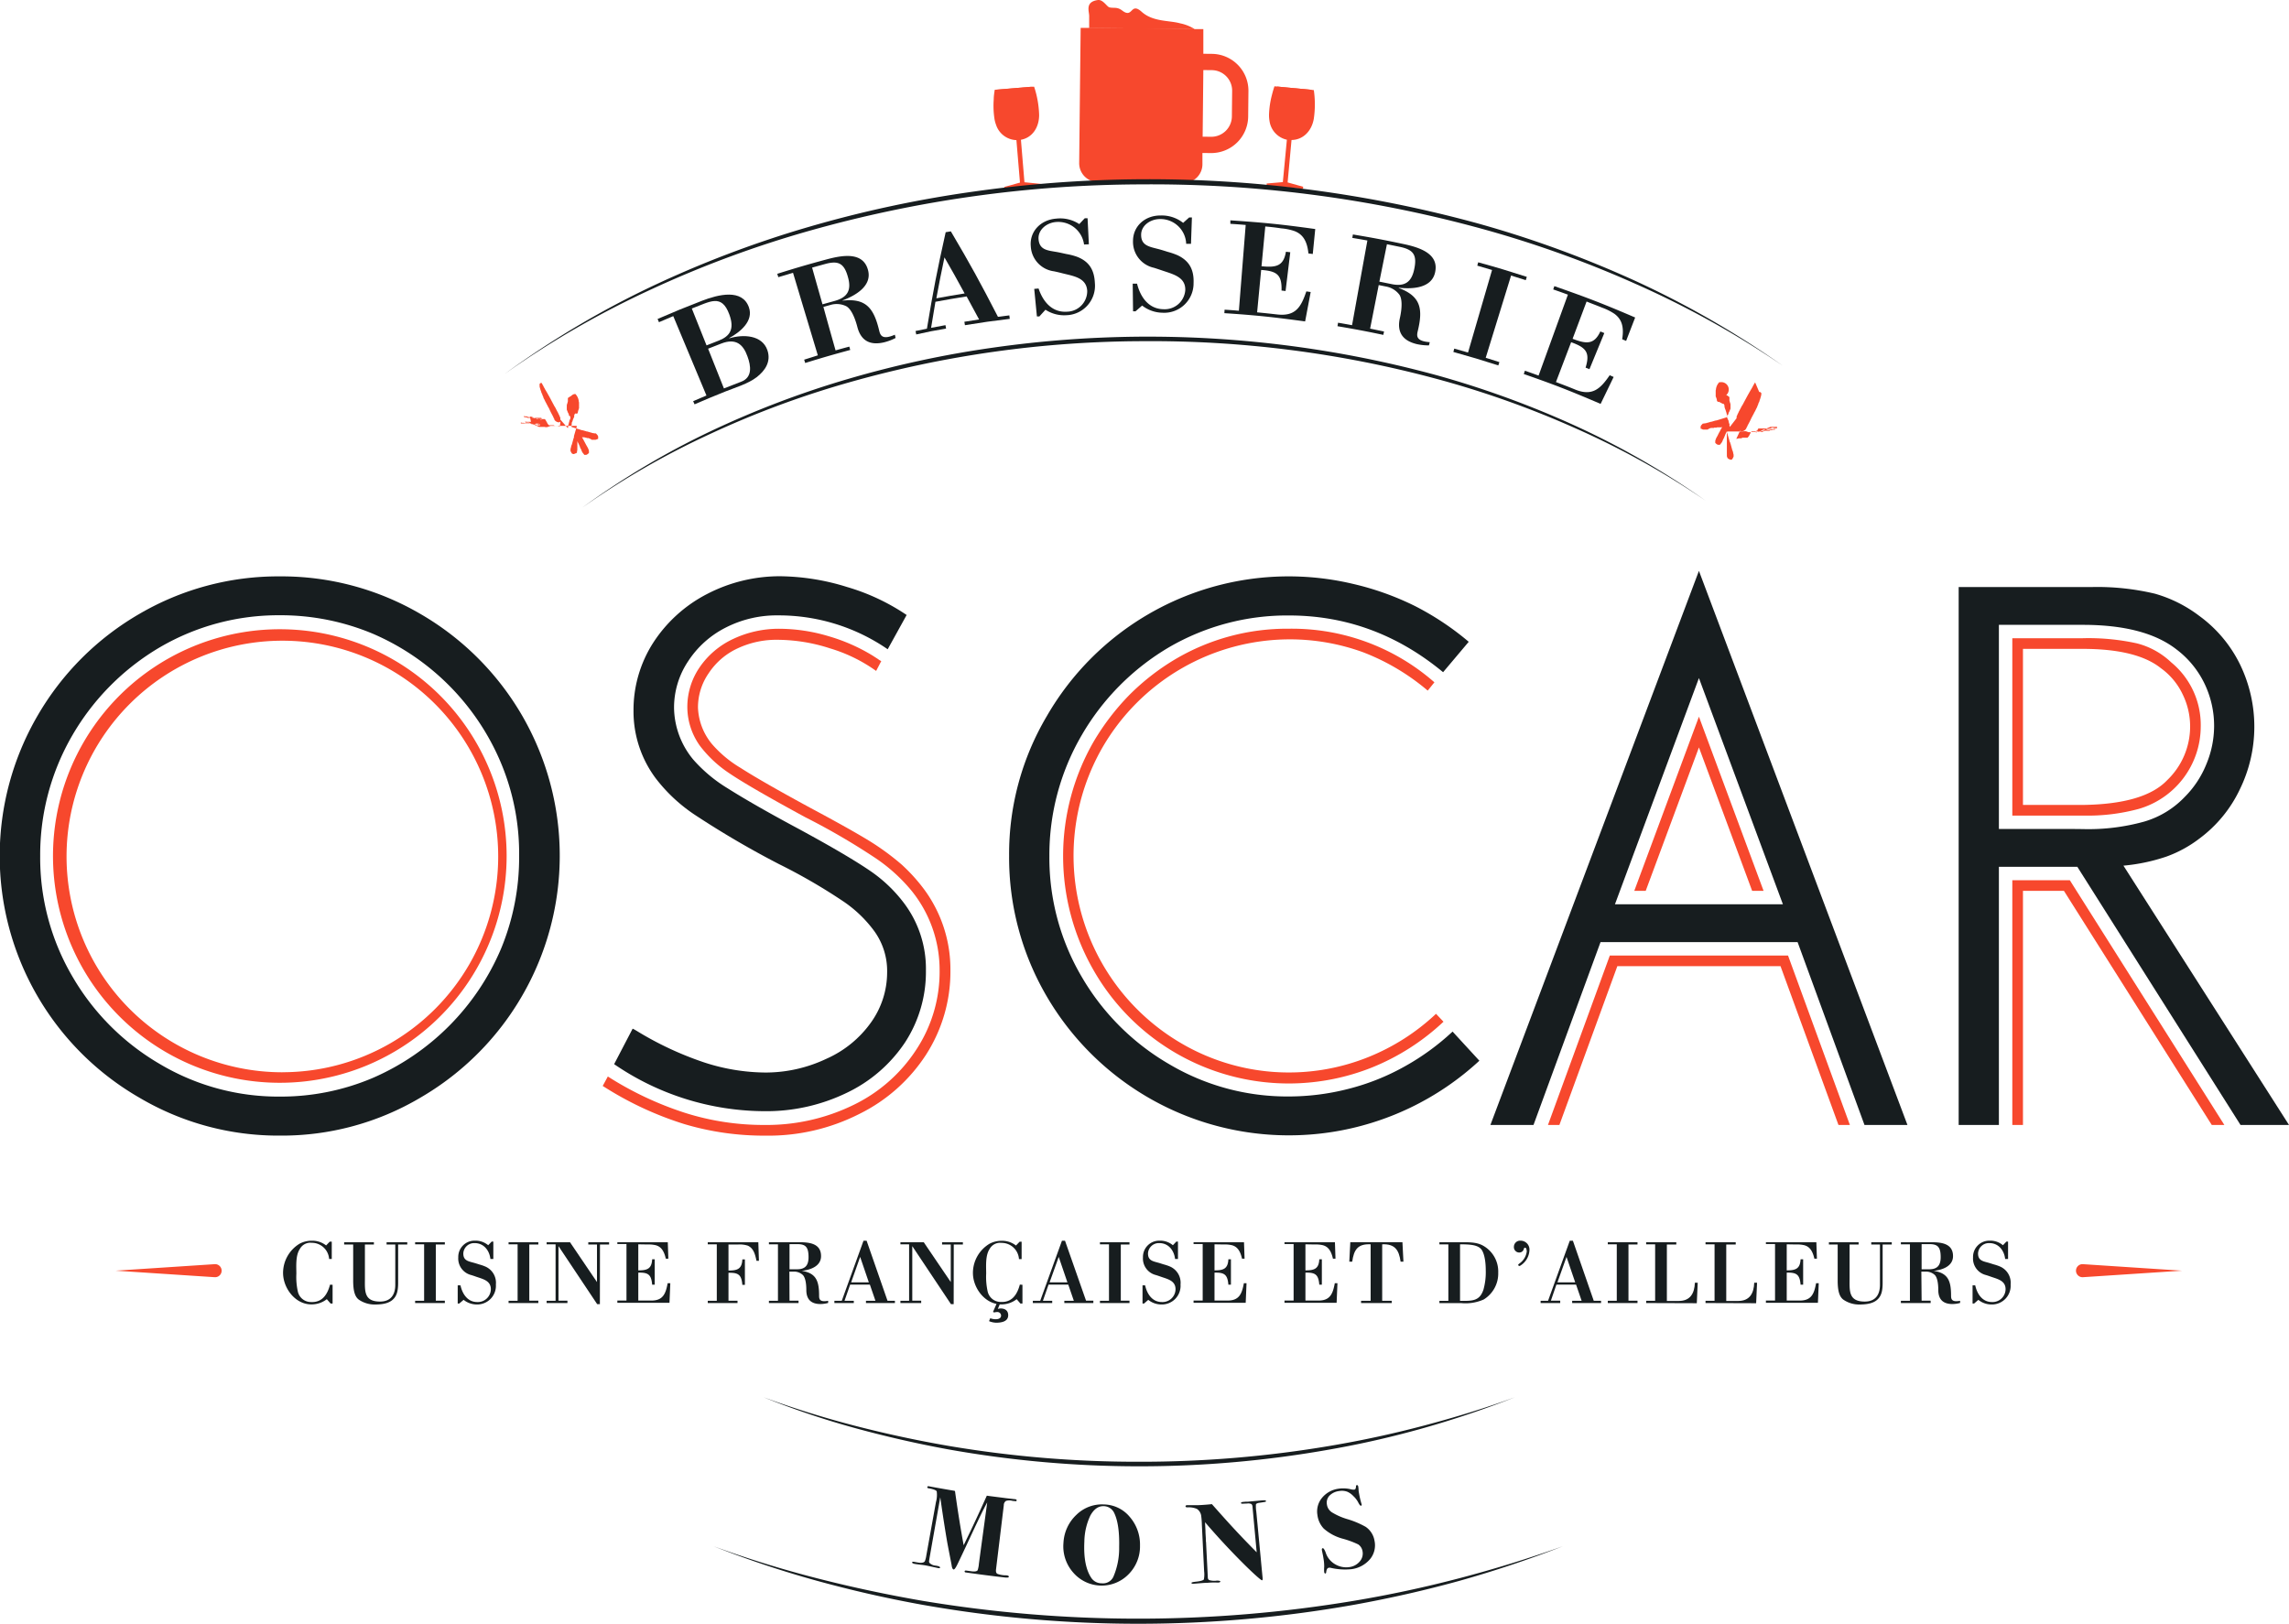 <svg xmlns="http://www.w3.org/2000/svg" viewBox="0 0 526.91 373.86"><defs><style>.cls-1{fill:#171d1f;}.cls-2{fill:#f7482d;}</style></defs><title>brasserie-oscar-logo-positif</title><g id="Calque_2" data-name="Calque 2"><g id="Calque_1-2" data-name="Calque 1"><path class="cls-1" d="M120.23,164.82a64.35,64.35,0,0,0-23.5-23.5,63.34,63.34,0,0,0-32.31-8.62,63.3,63.3,0,0,0-32.3,8.62,64.28,64.28,0,0,0-23.5,23.5,64.23,64.23,0,0,0,23.5,87.92,62.8,62.8,0,0,0,32.3,8.71,62.5,62.5,0,0,0,32.31-8.71,64.41,64.41,0,0,0,23.5-87.92Zm-4.9,53.62A56.44,56.44,0,0,1,85.75,248.2a54.06,54.06,0,0,1-21.33,4.27A53.3,53.3,0,0,1,36.84,245a55.59,55.59,0,0,1-20.15-20.14,54,54,0,0,1-7.44-27.77,54.78,54.78,0,0,1,7.44-27.86A56.22,56.22,0,0,1,36.84,149a54.12,54.12,0,0,1,27.58-7.35,54.89,54.89,0,0,1,21.42,4.26,55.92,55.92,0,0,1,29.49,29.77A53.87,53.87,0,0,1,119.5,197,55,55,0,0,1,115.33,218.44Z"/><path class="cls-1" d="M141.37,245l4.26-8.17.37.18.63.37A75.68,75.68,0,0,0,162,244.57a46.25,46.25,0,0,0,14.24,2.36,32.69,32.69,0,0,0,14-3.17,25,25,0,0,0,10.25-8.35,19.81,19.81,0,0,0,3.72-11.52,15.65,15.65,0,0,0-2.9-9.44,28.92,28.92,0,0,0-7-6.8,130.36,130.36,0,0,0-15-8.71,211.87,211.87,0,0,1-19.24-11.26,37.37,37.37,0,0,1-9.16-8.53,25.73,25.73,0,0,1-5.08-15.51A28.66,28.66,0,0,1,150.35,148a32.48,32.48,0,0,1,12.43-11.25,36.26,36.26,0,0,1,16.88-4.08A53.32,53.32,0,0,1,195,135.15a49,49,0,0,1,13.7,6.44l-4.36,7.89a44.19,44.19,0,0,0-25.13-7.8,25.8,25.8,0,0,0-12.16,2.81,22.3,22.3,0,0,0-8.62,7.71,19.2,19.2,0,0,0-3.27,10.71,19,19,0,0,0,4.45,12,33.93,33.93,0,0,0,7.8,6.53q6.17,3.9,16.52,9.44,11.06,6,16.24,9.53a33,33,0,0,1,8.07,7.71,25.08,25.08,0,0,1,4.9,15.33A29.77,29.77,0,0,1,208.33,240,33.31,33.31,0,0,1,195,251.56a42.47,42.47,0,0,1-19,4.27A61.49,61.49,0,0,1,141.37,245Z"/><path class="cls-1" d="M334.37,237.5l6.17,6.71a64.55,64.55,0,0,1-99.63-14.88,63.3,63.3,0,0,1-8.62-32.3A62.3,62.3,0,0,1,241,164.82a64.28,64.28,0,0,1,23.5-23.5,64.24,64.24,0,0,1,46.91-6.9,65.09,65.09,0,0,1,14.25,5.08,64.4,64.4,0,0,1,12.43,8.26l-5.9,7q-15.79-13.06-35.48-13.06A54.12,54.12,0,0,0,269.13,149,56.22,56.22,0,0,0,249,169.26a54.78,54.78,0,0,0-7.44,27.86A54,54,0,0,0,249,224.89,55.51,55.51,0,0,0,269.13,245a53.3,53.3,0,0,0,27.58,7.44,55.15,55.15,0,0,0,13.61-1.73,53,53,0,0,0,13-5.17A55.8,55.8,0,0,0,334.37,237.5Z"/><path class="cls-1" d="M391.08,131.43,343.08,259H353l15.43-42.1h45.36L429.19,259h9.89Zm-19.33,76.76,19.33-52.08,19.33,52.08Z"/><path class="cls-1" d="M488.8,199.3a42.6,42.6,0,0,0,9.9-2.09,28.24,28.24,0,0,0,7.62-4.17,30.2,30.2,0,0,0,9.25-11.26,32.85,32.85,0,0,0,.09-28.76,30.26,30.26,0,0,0-9.44-11.25,30.79,30.79,0,0,0-10.16-5.08,57.32,57.32,0,0,0-14.33-1.54H450.87V259h9.26V199.57h18.06L515.75,259h11.16Zm-11.25-8.44H460.13v-47h19.33q14.24,0,21.5,5.62a21.6,21.6,0,0,1,6.45,7.81,22.37,22.37,0,0,1,2.26,10,22.93,22.93,0,0,1-1.81,8.71,22.62,22.62,0,0,1-5,7.53,21,21,0,0,1-9.25,5.62,48,48,0,0,1-14.16,1.73Z"/><path class="cls-2" d="M139.46,250.47l-.72-.45,1.18-2.18a76.65,76.65,0,0,0,17.69,8.35A59.76,59.76,0,0,0,176,259a45.52,45.52,0,0,0,20.51-4.63,35.78,35.78,0,0,0,14.52-12.88,32.57,32.57,0,0,0,5.26-18.15,29,29,0,0,0-6.44-18.24,39,39,0,0,0-8.17-7.44,157,157,0,0,0-16.33-9.52q-12.88-7-17.42-10.08a27.66,27.66,0,0,1-6.81-6.35,15.39,15.39,0,0,1-2.9-8.8,16.13,16.13,0,0,1,2.81-9.25,19.1,19.1,0,0,1,7.71-6.54,24.6,24.6,0,0,1,10.62-2.36,40,40,0,0,1,11.43,1.73,41.7,41.7,0,0,1,10.07,4.44l1.27.82a3.15,3.15,0,0,0,.73.45l-1.18,2.27a35.67,35.67,0,0,0-10.53-5.17,39.64,39.64,0,0,0-12.06-2,21,21,0,0,0-9.35,2,16,16,0,0,0-6.62,5.72,13.77,13.77,0,0,0-2.45,7.89,13.94,13.94,0,0,0,3.26,8.44,26.8,26.8,0,0,0,6.54,5.44q4.8,3.09,16,9.17,9.17,4.9,13.61,7.62a58,58,0,0,1,7.44,5.44,40.22,40.22,0,0,1,5.26,5.81,31,31,0,0,1,6,18.6,35.34,35.34,0,0,1-5.63,19.42,38.59,38.59,0,0,1-15.33,13.61,46.15,46.15,0,0,1-21.6,5,64.18,64.18,0,0,1-18.6-2.63A77.2,77.2,0,0,1,139.46,250.47Z"/><path class="cls-2" d="M330.56,233.41l1.72,1.82a52.84,52.84,0,0,1-16.42,10.52,51.73,51.73,0,0,1-64.15-22.41,52.84,52.84,0,0,1,0-52.53,56.17,56.17,0,0,1,8.16-10.71,53.86,53.86,0,0,1,10.71-8.35,50.61,50.61,0,0,1,26.13-7,49.74,49.74,0,0,1,33.48,12.34L328.65,159a51.58,51.58,0,0,0-14.79-8.8,49.32,49.32,0,0,0-17.15-3,49.87,49.87,0,0,0-42.92,24.87,50,50,0,0,0,18.15,68.14,49,49,0,0,0,43,3.18A49.84,49.84,0,0,0,330.56,233.41Z"/><polygon class="cls-2" points="425.83 259 423.2 259 409.86 222.44 372.3 222.44 358.96 259 356.33 259 370.57 219.99 411.59 219.99 425.83 259"/><polygon class="cls-2" points="405.96 205.1 403.33 205.1 391.08 172.08 378.83 205.1 376.2 205.1 391.08 165 405.96 205.1"/><polygon class="cls-2" points="465.67 259 463.22 259 463.22 202.66 476.46 202.66 512.03 259 509.13 259 475.1 205.1 465.67 205.1 465.67 259"/><path class="cls-2" d="M499.78,152.48a17.81,17.81,0,0,0-7.89-4.36,51.76,51.76,0,0,0-12.52-1.18H463.22v40.83h16.24a45.13,45.13,0,0,0,12.88-1.54,19.78,19.78,0,0,0,14.25-18.87A18.67,18.67,0,0,0,499.78,152.48Zm-.9,27.13q-5.26,5.53-19.42,5.71H465.67V149.39h13.7q12.51,0,18.05,4.45a15.59,15.59,0,0,1,5,6,16.78,16.78,0,0,1,1.73,7.44A17.12,17.12,0,0,1,498.88,179.61Z"/><path class="cls-2" d="M64.42,144.87a52.21,52.21,0,1,0,52.2,52.2A52.2,52.2,0,0,0,64.42,144.87Zm.58,102a49.68,49.68,0,1,1,49.68-49.68A49.67,49.67,0,0,1,65,246.86Z"/><path class="cls-2" d="M239.56,42.8l-8.37.69,0-.45,3.6-1-.82-9.78a5.11,5.11,0,0,1-4.69-3.54,7,7,0,0,1-.37-1.42,20,20,0,0,1-.16-4.41c0-.75.12-1.49.23-2.22l4.54-.38,3.91-.32.62,0h0s0,0,0,0a22.76,22.76,0,0,1,1.15,6.49c0,2.92-1.6,5.25-4.19,5.72l.81,9.78,3.71.37Z"/><path class="cls-2" d="M233.48,20.32l-3.9.32a25.35,25.35,0,0,0-.16,3.55l4.36-.36Z"/><path class="cls-2" d="M233.78,23.83h0l-.3-3.52,3.91-.32a26,26,0,0,1,.74,3.48Z"/><path class="cls-2" d="M234,26.41a2.11,2.11,0,0,1-.4-.26,13.69,13.69,0,0,0-4.17-2l4.36-.36Z"/><path class="cls-2" d="M234.37,31.08c-2.41.2-4.28-1.13-4.72-3.88a26.48,26.48,0,0,1-.23-3,13.69,13.69,0,0,1,4.17,2,2.11,2.11,0,0,0,.4.26Z"/><path class="cls-2" d="M238.36,27.19a9.05,9.05,0,0,1-4.37-.78l-.21-2.58,4.35-.36a24.17,24.17,0,0,1,.26,3C238.39,26.73,238.38,27,238.36,27.19Z"/><path class="cls-2" d="M238.28,27.74a4.06,4.06,0,0,1-3.91,3.34L234,26.41a9.05,9.05,0,0,0,4.37.78C238.34,27.38,238.31,27.56,238.28,27.74Z"/><path class="cls-2" d="M278.74,35.24l-9.26-.09a8.5,8.5,0,0,1-8.4-8.58l.06-5.87a8.5,8.5,0,0,1,8.58-8.4l9.26.1a8.49,8.49,0,0,1,8.4,8.57l-.06,5.87A8.5,8.5,0,0,1,278.74,35.24Zm-9.06-19.19a4.74,4.74,0,0,0-4.79,4.69l-.06,5.87a4.74,4.74,0,0,0,4.69,4.79l9.26.09a4.74,4.74,0,0,0,4.79-4.69l.06-5.87a4.73,4.73,0,0,0-4.69-4.78Z"/><path class="cls-2" d="M272.33,42.12l-19.64-.21a4.33,4.33,0,0,1-4.27-4.36l.2-18.82.14-12.31h.82l1.16,0,12.14.12L275,6.7l2,0h0v0L277,12.37l0,3.75-.16,15.35-.05,3.76,0,2.62A4.32,4.32,0,0,1,272.33,42.12Z"/><path class="cls-2" d="M274.84,24.05c-1.95.17-7.91.28-12.1-3.88l.05-4.91,12.14.13Z"/><path class="cls-2" d="M272.34,40.13l-9.81-.1.21-19.86c4.19,4.16,10.15,4,12.1,3.88l-.15,13.78A2.32,2.32,0,0,1,272.34,40.13Z"/><path class="cls-2" d="M262.74,20.17a18.65,18.65,0,0,0-11.69-5l11.74.11Z"/><path class="cls-2" d="M262.53,40l-9.82-.11a2.32,2.32,0,0,1-2.3-2.35l.24-22.43h.17a18.76,18.76,0,0,1,11.92,5Z"/><rect class="cls-2" x="252.42" y="4.78" width="8.69" height="12.14" transform="translate(243.25 267.49) rotate(-89.41)"/><rect class="cls-2" x="264.56" y="4.91" width="8.7" height="12.14" transform="matrix(0.01, -1, 1, 0.01, 255.02, 279.75)"/><path class="cls-2" d="M252.67,20.38A.66.66,0,0,1,252,21a.68.68,0,0,1-.66-.68.67.67,0,0,1,1.34,0Z"/><path class="cls-2" d="M256,20a.67.67,0,1,1-.66-.67A.66.66,0,0,1,256,20Z"/><path class="cls-2" d="M260.89,26.4a.67.67,0,1,1-.66-.67A.66.66,0,0,1,260.89,26.4Z"/><path class="cls-2" d="M257.7,17.33a.67.67,0,1,1-.66-.68A.67.67,0,0,1,257.7,17.33Z"/><path class="cls-2" d="M258.34,23.36a.67.67,0,0,1-.68.66.66.66,0,0,1-.66-.67.68.68,0,0,1,.68-.66A.67.67,0,0,1,258.34,23.36Z"/><path class="cls-2" d="M271.65,30.78a.67.67,0,1,1-1.33,0,.67.67,0,0,1,.68-.66A.65.65,0,0,1,271.65,30.78Z"/><path class="cls-2" d="M261.46,23.27a.67.67,0,0,1-.67.66.67.67,0,1,1,.67-.66Z"/><path class="cls-2" d="M273.85,28.72a.67.67,0,1,1-.66-.68A.68.68,0,0,1,273.85,28.72Z"/><path class="cls-2" d="M273.71,25.72a.67.67,0,1,1-1.33,0,.67.67,0,1,1,1.33,0Z"/><path class="cls-2" d="M262.14,20.4a.67.67,0,1,1-.66-.67A.66.66,0,0,1,262.14,20.4Z"/><path class="cls-2" d="M254.38,23.73a.66.66,0,0,1-.67.66.68.68,0,0,1-.66-.68.67.67,0,1,1,1.33,0Z"/><path class="cls-2" d="M268.56,29.06a.67.67,0,1,1-1.33,0,.66.66,0,0,1,.67-.66A.68.68,0,0,1,268.56,29.06Z"/><path class="cls-2" d="M266.22,26.76a.67.67,0,1,1-.66-.67A.66.66,0,0,1,266.22,26.76Z"/><path class="cls-2" d="M271.41,27a.68.68,0,0,1-.68.66.67.67,0,0,1,0-1.34A.68.68,0,0,1,271.41,27Z"/><path class="cls-2" d="M268.37,24.41a.67.67,0,0,1-.67.66.67.67,0,1,1,.67-.66Z"/><path class="cls-2" d="M259,20.1a.67.67,0,1,1-.66-.67A.66.66,0,0,1,259,20.1Z"/><path class="cls-2" d="M265,23.94a.67.67,0,1,1-.67-.67A.67.67,0,0,1,265,23.94Z"/><path class="cls-2" d="M253.37,16.91a.67.67,0,1,1-.66-.67A.67.67,0,0,1,253.37,16.91Z"/><path class="cls-2" d="M275,6.7l-12.14-.13-12.14-.12,0-2.8c0-1.06-1-3.23,2-3.64,1.2-.16,2.07,1.53,2.65,1.68,1.07.27,1.74-.2,3,.77,2.47,1.87,1.82-2.09,4.44.26s6.33,1.94,8.84,2.65A9.92,9.92,0,0,1,275,6.7Z"/><path class="cls-2" d="M299.94,43.51l-8.36-.81,0-.45,3.72-.32.93-9.76a5.15,5.15,0,0,1-4-4.33,7.66,7.66,0,0,1-.11-1.46,20.21,20.21,0,0,1,.63-4.37c.18-.72.38-1.44.62-2.14l4.54.43,3.9.38.62.06h0v0a22.71,22.71,0,0,1,0,6.59c-.49,2.88-2.51,4.88-5.13,4.9L296.4,42l3.58,1Z"/><path class="cls-2" d="M298,20.31,294,19.93a27.32,27.32,0,0,0-.78,3.47l4.35.42Z"/><path class="cls-2" d="M297.61,23.82h0L298,20.3l3.9.38a25.61,25.61,0,0,1,.11,3.55Z"/><path class="cls-2" d="M297.36,26.39a2.58,2.58,0,0,1-.34-.32,13.75,13.75,0,0,0-3.76-2.67l4.35.42Z"/><path class="cls-2" d="M296.92,31.06a4.18,4.18,0,0,1-4-4.66,23.14,23.14,0,0,1,.3-3A13.75,13.75,0,0,1,297,26.07a2.58,2.58,0,0,0,.34.32Z"/><path class="cls-2" d="M301.52,27.93a8.85,8.85,0,0,1-4.16-1.54l.25-2.57,4.35.41a25.62,25.62,0,0,1-.27,3A6.33,6.33,0,0,1,301.52,27.93Z"/><path class="cls-2" d="M301.35,28.46a4.05,4.05,0,0,1-4.43,2.6l.44-4.67a8.85,8.85,0,0,0,4.16,1.54A3,3,0,0,1,301.35,28.46Z"/><path class="cls-1" d="M76.56,295.8v4.31H76.1l-.87-1a5.64,5.64,0,0,1-3.59,1.2c-3.69,0-6.48-3.76-6.48-7.25a7.88,7.88,0,0,1,3.8-6.72,5.89,5.89,0,0,1,2.85-.69,5.13,5.13,0,0,1,3.26,1.09l.84-.88h.46v4h-.61a4,4,0,0,0-4-3.73A2.76,2.76,0,0,0,69,287.59c-1,1.52-.78,4-.78,5.65a15.44,15.44,0,0,0,.36,4.2,3.09,3.09,0,0,0,3,2.33c2.58.13,3.78-1.7,4.39-4Z"/><path class="cls-1" d="M93.75,286v.52h-2.1v8.82c0,2.1-.4,3.13-1.26,3.9s-2.18,1.1-4.07,1.1a6.42,6.42,0,0,1-3.72-1.12c-.9-.67-1.3-2-1.3-4.38v-8.32H79.22V286h6.85v.52H84v7.68c0,2.92-.32,5.46,3.48,5.46,2.46,0,3.51-1.55,3.51-3.86v-9.28h-2V286Z"/><path class="cls-1" d="M100.32,299.46h2.08V300H95.56v-.52h2.07v-13H95.56V286h6.84v.52h-2.08Z"/><path class="cls-1" d="M105.72,300.11h-.36v-4.18H106c.44,2,1.64,3.84,3.86,3.84a3,3,0,0,0,3.13-2.94c0-1.95-1.74-2.33-3.32-2.87-.42-.15-.84-.3-1.26-.42a3.92,3.92,0,0,1-2.92-4.06,3.74,3.74,0,0,1,3.83-3.84,4.51,4.51,0,0,1,3.06,1.05l.8-.84h.38v4h-.67c-.24-2-1.54-3.65-3.64-3.65a2.5,2.5,0,0,0-2.6,2.39c0,1.62,1.11,1.78,2.41,2.14.53.15,1,.3,1.31.4a10.32,10.32,0,0,1,1.38.48,4.07,4.07,0,0,1,2.4,4.12,4.31,4.31,0,0,1-4.43,4.6,4.84,4.84,0,0,1-3-1.07Z"/><path class="cls-1" d="M121.84,299.46h2.08V300h-6.85v-.52h2.08v-13h-2.08V286h6.85v.52h-2.08Z"/><path class="cls-1" d="M138.09,300.25h-.63l-8.9-13.35v12.56h2.06V300h-4.79v-.52h2.06v-13h-2.06V286h5.38l6.21,9.17v-8.65h-2V286h4.79v.52h-2.1Z"/><path class="cls-1" d="M146.93,286.48v6c2,0,3.09-.32,3.19-2.56h.59v5.85h-.59c-.19-2.33-.92-2.83-3.19-2.77v6.43h3c2.73,0,3.32-1.62,3.76-4h.61l-.19,4.51h-12v-.52h2.1v-13h-2.1V286h11.61l.13,3.78h-.59c-.44-2-1.24-2.8-2.31-3.09a6.78,6.78,0,0,0-1.83-.17Z"/><path class="cls-1" d="M165,286.48h-2.08V286h11.64l.14,4.28h-.56c-.3-1.39-.61-2.86-2-3.49a6.07,6.07,0,0,0-2.16-.27h-2.29v6c2,0,3.09-.32,3.19-2.56h.59v5.85h-.59c-.19-2.33-.92-2.83-3.19-2.77v6.43h2.08V300h-6.85v-.52H165Z"/><path class="cls-1" d="M181.74,299.46h2.08V300H177v-.52h2.08v-13H177V286h7c2.29,0,5,.27,5,3.19,0,2.37-2.5,3.19-4.45,3.4v0c3.28.5,4,2.27,4,5.69,0,.74.06,1.58,2.08,1.2v.5a7.21,7.21,0,0,1-1.78.25c-2.12,0-3.24-1.07-3.24-3.21,0-1.74-.29-3-.84-3.51a3,3,0,0,0-1.91-.75h-1.15Zm0-7.23h1.72c1.89,0,2.66-.9,2.66-2.79,0-2.35-.69-3-2.56-3h-1.82Z"/><path class="cls-1" d="M192.07,300v-.52h1.7l5-13.82h.72l4.81,13.82H206V300h-6.66v-.52h2.18l-1.28-3.72H195.7l-1.3,3.72h2.14V300Zm3.86-4.76H200l-2-5.86Z"/><path class="cls-1" d="M219.53,300.25h-.63L210,286.9v12.56h2.05V300h-4.78v-.52h2v-13h-2V286h5.37l6.22,9.17v-8.65h-2V286h4.79v.52h-2.1Z"/><path class="cls-1" d="M235.36,295.8v4.31h-.47l-.86-1a5.64,5.64,0,0,1-3.59,1.2,1.62,1.62,0,0,1-.31,0l-.44,1.05a2.11,2.11,0,0,1,.65-.11c1,0,1.74.48,1.74,1.55,0,1.52-1.66,1.73-2.81,1.73a4.65,4.65,0,0,1-1.6-.36l.28-.67a3.58,3.58,0,0,0,1.23.23c.53,0,1.26-.15,1.26-.84a.84.84,0,0,0-.92-.82,2.44,2.44,0,0,0-.65.1l-.29-.12.81-1.85c-3.17-.63-5.43-4-5.43-7.12a7.85,7.85,0,0,1,3.8-6.72,5.89,5.89,0,0,1,2.85-.69,5.13,5.13,0,0,1,3.26,1.09l.84-.88h.46v4h-.61a4,4,0,0,0-4-3.73,2.76,2.76,0,0,0-2.77,1.42c-1,1.52-.78,4-.78,5.65a15.44,15.44,0,0,0,.36,4.2,3.09,3.09,0,0,0,3,2.33c2.58.13,3.78-1.7,4.39-4Z"/><path class="cls-1" d="M237.75,300v-.52h1.7l5-13.82h.71L250,299.46h1.68V300H245v-.52h2.19l-1.28-3.72h-4.54l-1.3,3.72h2.14V300Zm3.86-4.76h4.1l-2-5.86Z"/><path class="cls-1" d="M258,299.46H260V300H253.2v-.52h2.08v-13H253.2V286H260v.52H258Z"/><path class="cls-1" d="M263.36,300.11H263v-4.18h.6c.44,2,1.64,3.84,3.87,3.84a3,3,0,0,0,3.13-2.94c0-1.95-1.75-2.33-3.32-2.87-.42-.15-.84-.3-1.26-.42a3.92,3.92,0,0,1-2.92-4.06,3.74,3.74,0,0,1,3.82-3.84,4.54,4.54,0,0,1,3.07,1.05l.79-.84h.38v4h-.67c-.23-2-1.53-3.65-3.63-3.65a2.5,2.5,0,0,0-2.6,2.39c0,1.62,1.11,1.78,2.41,2.14.53.15.94.3,1.3.4a10.44,10.44,0,0,1,1.39.48,4.07,4.07,0,0,1,2.39,4.12,4.3,4.3,0,0,1-4.43,4.6,4.79,4.79,0,0,1-3-1.07Z"/><path class="cls-1" d="M279.57,286.48v6c2,0,3.09-.32,3.19-2.56h.59v5.85h-.59c-.19-2.33-.92-2.83-3.19-2.77v6.43h3c2.73,0,3.32-1.62,3.76-4h.61l-.19,4.51h-12v-.52h2.1v-13h-2.1V286h11.61l.13,3.78h-.59c-.44-2-1.24-2.8-2.31-3.09a6.75,6.75,0,0,0-1.82-.17Z"/><path class="cls-1" d="M300.5,286.48v6c2,0,3.09-.32,3.19-2.56h.59v5.85h-.59c-.19-2.33-.92-2.83-3.19-2.77v6.43h3c2.73,0,3.32-1.62,3.76-4h.61l-.19,4.51h-12v-.52h2.1v-13h-2.1V286h11.61l.13,3.78h-.59c-.44-2-1.24-2.8-2.31-3.09a6.75,6.75,0,0,0-1.82-.17Z"/><path class="cls-1" d="M313.31,300v-.52h2.2v-13c-3-.15-3.86,1.28-4.24,4h-.67l.23-4.49h12l.23,4.49h-.65c-.38-2.69-1.28-4.12-4.24-4v13h2.2V300Z"/><path class="cls-1" d="M331.34,286h5.78c2.3,0,3.44.27,4.53.94a6.83,6.83,0,0,1,3.23,6.07,7,7,0,0,1-3.34,6.17,10.3,10.3,0,0,1-5.14.84h-5.06v-.52h2.06v-13h-2.06Zm4.75,13.5c2.66,0,4.49.16,5.39-2.59a14.8,14.8,0,0,0,.53-4.43c0-2.68-.53-4.38-1.16-5-.86-.84-2.35-1-4.76-1Z"/><path class="cls-1" d="M352.06,287.93a4.42,4.42,0,0,1-2.18,3.51.28.28,0,0,1-.4-.26c0-.08.34-.33.4-.37a4,4,0,0,0,1.57-2.69c0-.17-.08-.86-.35-.86s-.3.15-.34.33a1.06,1.06,0,0,1-1.11.78,1.24,1.24,0,0,1-1.16-1.32,1.43,1.43,0,0,1,1.54-1.41A2.05,2.05,0,0,1,352.06,287.93Z"/><path class="cls-1" d="M354.64,300v-.52h1.71l5-13.82h.72l4.8,13.82h1.68V300h-6.65v-.52h2.18l-1.28-3.72h-4.53L357,299.46h2.15V300Zm3.87-4.76h4.09l-2-5.86Z"/><path class="cls-1" d="M374.86,299.46h2.08V300H370.1v-.52h2.07v-13H370.1V286h6.84v.52h-2.08Z"/><path class="cls-1" d="M378.94,300v-.52H381v-13h-2.07V286h6.94v.52H383.7v13h2.75c2.67,0,3.61-1.79,3.7-4.2h.65l-.21,4.72Z"/><path class="cls-1" d="M392.6,300v-.52h2.08v-13H392.6V286h6.95v.52h-2.18v13h2.75c2.67,0,3.61-1.79,3.69-4.2h.65l-.21,4.72Z"/><path class="cls-1" d="M411.29,286.48v6c2,0,3.08-.32,3.19-2.56h.59v5.85h-.59c-.19-2.33-.92-2.83-3.19-2.77v6.43h3c2.73,0,3.32-1.62,3.76-4h.61l-.19,4.51H406.5v-.52h2.1v-13h-2.1V286h11.61l.13,3.78h-.59c-.44-2-1.24-2.8-2.31-3.09a6.78,6.78,0,0,0-1.83-.17Z"/><path class="cls-1" d="M435.47,286v.52h-2.1v8.82c0,2.1-.39,3.13-1.25,3.9s-2.19,1.1-4.08,1.1a6.38,6.38,0,0,1-3.71-1.12c-.91-.67-1.31-2-1.31-4.38v-8.32H421V286h6.84v.52h-2.08v7.68c0,2.92-.31,5.46,3.49,5.46,2.45,0,3.5-1.55,3.5-3.86v-9.28h-2V286Z"/><path class="cls-1" d="M442.34,299.46h2.08V300h-6.85v-.52h2.08v-13h-2.08V286h7c2.28,0,5,.27,5,3.19,0,2.37-2.5,3.19-4.45,3.4v0c3.28.5,4,2.27,4,5.69,0,.74.07,1.58,2.08,1.2v.5a7.15,7.15,0,0,1-1.78.25c-2.12,0-3.24-1.07-3.24-3.21,0-1.74-.29-3-.84-3.51a3,3,0,0,0-1.91-.75h-1.15Zm0-7.23h1.72c1.89,0,2.67-.9,2.67-2.79,0-2.35-.7-3-2.57-3h-1.82Z"/><path class="cls-1" d="M454.43,300.11h-.36v-4.18h.61c.44,2,1.64,3.84,3.86,3.84a3,3,0,0,0,3.13-2.94c0-1.95-1.74-2.33-3.31-2.87-.42-.15-.84-.3-1.26-.42a3.91,3.91,0,0,1-2.92-4.06,3.74,3.74,0,0,1,3.82-3.84,4.49,4.49,0,0,1,3.06,1.05l.8-.84h.38v4h-.67c-.23-2-1.53-3.65-3.63-3.65a2.5,2.5,0,0,0-2.61,2.39c0,1.62,1.12,1.78,2.42,2.14.52.15.94.3,1.3.4a10.32,10.32,0,0,1,1.38.48,4.07,4.07,0,0,1,2.4,4.12,4.3,4.3,0,0,1-4.43,4.6,4.79,4.79,0,0,1-3-1.07Z"/><path class="cls-1" d="M232.22,363c0,.17-.21.24-.58.2l-.2,0-2.17-.25-2.3-.29-1.29-.17-2.57-.35-.7-.1c-.26,0-.38-.13-.36-.28s.17-.2.43-.16l.94.13c.86.14,1.4.07,1.62-.2a6.22,6.22,0,0,0,.3-1.54c.76-5.64,1.15-8.46,1.91-14.09-.76,1.36-1.82,3.54-3.22,6.53s-2.11,4.55-3.56,7.57c-.44.92-.76,1.37-.95,1.34s-.35-.3-.44-.81c0-.17-.37-1.92-1-5.25-.22-1.26-.82-4.78-1.64-10.56-.94,5.35-1.42,8-2.36,13.37-.14.78-.21,1.24-.22,1.39a.53.53,0,0,0,.18.42,2.25,2.25,0,0,0,1.36.56q1,.14,1,.45c0,.12-.17.16-.45.11l-2.46-.53a14.57,14.57,0,0,0-1.48-.23c-.74-.09-1.25-.16-1.51-.21s-.57-.19-.54-.34.2-.18.51-.12c.74.14,1.19.21,1.34.22.58,0,.95-.1,1.1-.41a5.76,5.76,0,0,0,.32-1.27c.89-4.93,1.33-7.39,2.22-12.31a6.27,6.27,0,0,0,.18-2.46c-.12-.26-.72-.49-1.8-.7-.28,0-.4-.15-.37-.31s.19-.22.48-.14l.7.13c2,.36,2.94.53,4.91.86a1.63,1.63,0,0,1,.28.08c.7,5,1.38,9.17,2,12.48,2.2-4.54,3.26-6.82,5.33-11.41l.55.08,3.46.44.44.06.71.08,1.21.14c.35,0,.51.13.5.28s-.13.23-.34.18l-.61-.06a2.7,2.7,0,0,0-1.5,0,1.15,1.15,0,0,0-.51,1l-.11.91q-.09.71-.79,6.52c-.35,2.9-.53,4.35-.88,7.25-.08.63,0,1,.39,1.15a5.62,5.62,0,0,0,1.55.3C231.91,362.67,232.24,362.78,232.22,363Z"/><path class="cls-1" d="M262.42,355.83a9.08,9.08,0,0,1-2.64,6.62A8.65,8.65,0,0,1,247,362a9.09,9.09,0,0,1-2.2-6.78,9.49,9.49,0,0,1,3-6.48,8.38,8.38,0,0,1,6.32-2.37,7.9,7.9,0,0,1,5.91,2.83A9.71,9.71,0,0,1,262.42,355.83Zm-4.8.35c.08-3.47-.29-6-1.08-7.72a2.73,2.73,0,0,0-2.54-1.7c-1.19,0-2.17.67-3,2.15a14.5,14.5,0,0,0-1.39,6c-.18,3.69.34,6.48,1.6,8.37a2.8,2.8,0,0,0,2.39,1.24A2.63,2.63,0,0,0,256.3,363,16.63,16.63,0,0,0,257.62,356.18Z"/><path class="cls-1" d="M291.43,345.6c0,.08-.05.14-.18.17s-.58.11-1.37.22c-.46.06-.71.21-.77.36a7.4,7.4,0,0,0,.08,1.68c.12,1.21.17,1.81.29,3q.28,3,.75,7.9c.16,1.78.25,2.66.42,4.43,0,.3,0,.45-.16.47s-1.72-1.29-4.43-4-5.62-5.8-8.67-9.37l.1,1.94c0,.66.06,1.24.08,1.72s0,.79.05.89c.16,3.26.25,4.88.41,8.14,0,.36.15.58.4.66a4.12,4.12,0,0,0,1.4.13,2.26,2.26,0,0,1,1.06.07.13.13,0,0,1,0,.1c0,.15-.13.22-.41.24s-.31,0-.42,0a16.72,16.72,0,0,0-2.11.06c-.66,0-1.52.09-2.58.17l-.67.05c-.29,0-.43-.05-.44-.19s.41-.22,1.23-.31,1.5-.28,1.63-.49a6,6,0,0,0,.06-1.89c-.21-4.29-.31-6.44-.52-10.73a18.16,18.16,0,0,0-.15-2,2.28,2.28,0,0,0-1-1.63,4.81,4.81,0,0,0-2.18-.35c-.28,0-.43-.09-.43-.24s.11-.25.36-.26h1.13c.32,0,.79,0,1.42,0,1.3-.06,2.35-.15,3.16-.24,4,4.51,6,6.73,10.31,11.09l-.95-10.34c0-.42-.14-.68-.29-.78a1.69,1.69,0,0,0-.91-.12l-1.13.05c-.22,0-.33-.06-.34-.16s.15-.22.46-.25l.58-.05.52,0,.61-.06c1.77-.16,2.8-.26,3.1-.27S291.41,345.46,291.43,345.6Z"/><path class="cls-1" d="M316.4,354.72a5,5,0,0,1-1,4.21,6.72,6.72,0,0,1-4.29,2.34,14.45,14.45,0,0,1-4.85-.32,1.12,1.12,0,0,0-.4,0c-.31.05-.51.39-.58,1,0,.2-.09.3-.19.32s-.24-.09-.27-.33a7.58,7.58,0,0,1,0-1.21,10.16,10.16,0,0,0-.12-1.65c-.08-.5-.14-.9-.21-1.19-.12-.58-.19-.93-.2-1q-.06-.42.21-.45c.18,0,.4.32.66,1a4.77,4.77,0,0,0,2.19,2.71,5,5,0,0,0,3.35.63A3.74,3.74,0,0,0,313,359.5a2.75,2.75,0,0,0,.65-2.32,2.35,2.35,0,0,0-1-1.61,20.66,20.66,0,0,0-3.47-1.29,10.82,10.82,0,0,1-4.48-2.37,5.53,5.53,0,0,1-1.44-3.12,4.88,4.88,0,0,1,1.05-3.93,5.92,5.92,0,0,1,3.8-2.11,7.39,7.39,0,0,1,2.89.14,2.23,2.23,0,0,0,.74.07c.26,0,.39-.3.4-.76,0-.16.07-.25.19-.28s.28.07.32.29a6.8,6.8,0,0,1,.08.73c0,.4.09.73.13,1a21.14,21.14,0,0,0,.53,2.25.43.43,0,0,1,.06.2c0,.15,0,.24-.16.27s-.37-.22-.63-.74a5.45,5.45,0,0,0-1.13-1.48,4.33,4.33,0,0,0-1.4-1,3.64,3.64,0,0,0-1.9-.15,3.74,3.74,0,0,0-2.22,1.08,2.36,2.36,0,0,0-.56,2.05,2.58,2.58,0,0,0,1.12,1.75,14.81,14.81,0,0,0,3.51,1.56,20.42,20.42,0,0,1,4.28,1.79A4.81,4.81,0,0,1,316.4,354.72Z"/><path class="cls-1" d="M134,116.9a184.56,184.56,0,0,1,29.38-17.52,215.29,215.29,0,0,1,32-12.18A236.12,236.12,0,0,1,228.86,80a252.81,252.81,0,0,1,102,6.43A217.58,217.58,0,0,1,363,98.2a187.59,187.59,0,0,1,29.64,17.08,187.75,187.75,0,0,0-29.85-16.62,217.47,217.47,0,0,0-32.17-11.45,252.37,252.37,0,0,0-67.58-8.66A249.46,249.46,0,0,0,195.58,88a214.71,214.71,0,0,0-32,11.86A184.86,184.86,0,0,0,134,116.9Z"/><path class="cls-1" d="M116.22,86.06a210.57,210.57,0,0,1,33.41-19.93A245,245,0,0,1,186,52.29a267.92,267.92,0,0,1,38.11-8.18,287,287,0,0,1,116,7.31A247.5,247.5,0,0,1,376.7,64.79a214.12,214.12,0,0,1,33.71,19.43,213.06,213.06,0,0,0-34-18.9,248.41,248.41,0,0,0-36.59-13A287.29,287.29,0,0,0,263,42.45a283.66,283.66,0,0,0-76.74,10.7,245.93,245.93,0,0,0-36.41,13.5A209.61,209.61,0,0,0,116.22,86.06Z"/><path class="cls-1" d="M348.75,321.68q-10.28,4.05-20.93,7.07t-21.55,4.94a250.07,250.07,0,0,1-88,0q-10.89-2-21.55-4.93t-20.93-7.06q10.37,3.81,21.06,6.57t21.56,4.63a259.17,259.17,0,0,0,43.88,3.64,260.14,260.14,0,0,0,43.88-3.66c7.25-1.22,14.45-2.77,21.55-4.65S341.84,324.22,348.75,321.68Z"/><path class="cls-1" d="M359.74,356q-11.61,4.53-23.66,7.92c-8,2.22-16.15,4.06-24.34,5.54a284.5,284.5,0,0,1-99.46,0q-12.3-2.22-24.35-5.55T164.27,356q11.73,4.28,23.81,7.37t24.36,5.2a302.07,302.07,0,0,0,99.14,0q12.29-2.05,24.35-5.21T359.74,356Z"/><path class="cls-2" d="M398.19,98.3l0,0c0-.15-.12-.27-.08-.43l0,0a.43.43,0,0,0,0-.22l0,0,0,0-.08-.2,0,0-.06-.13,0,0,0-.07a.28.28,0,0,1,0-.09h0l0,0a1.22,1.22,0,0,0-.07-.17l0,0a.25.25,0,0,1,0-.07v0l0,0,0,0c0-.06,0-.11-.07-.17a.05.05,0,0,0,0,0,.69.69,0,0,1-.05-.13.08.08,0,0,1,0,0l-.07-.16,0,0-.06-.13,0,0-.06-.13a.08.08,0,0,1,0,0l-.06-.13,0,0a1,1,0,0,1,0-.1l0,0,0,0a.08.08,0,0,1,0,0l0,0a1.1,1.1,0,0,1,.08-.45c.11,0,.18-.12.28-.18h0s0,0,0,0h0l0-.06h0l0-.06h0l0-.06h0s0,0,0-.08h0l.06-.1h0a2.28,2.28,0,0,0,.26-.55l.09-.21h0a.88.88,0,0,0,.05-.15h0s0,0,0-.06h0l0-.06h0l0-.06h0a.29.29,0,0,0,0-.09l0,0,0,0,0,0,0,0h0s0,0,0,0l0,0a.29.29,0,0,1,0-.09l0,0,0-.09h0a.64.64,0,0,1,0-.07l0,0a.44.44,0,0,1,0-.1h0s0,0,0-.07l0,0a.05.05,0,0,0,0,0l0,0s0,0,0-.07h0a.28.28,0,0,1,0-.13l0,0a1.23,1.23,0,0,0-.1-.44l-.15-.55,0,0,0-.2,0,0a.52.52,0,0,1,0-.11l0,0v-.05h0v0l0,0a.22.22,0,0,0,0-.08.05.05,0,0,0,0,0,.19.19,0,0,0,0-.08l0,0a.28.28,0,0,1,0-.09.05.05,0,0,1,0,0,.22.22,0,0,1,0-.08l0,0v0l0,0v-.05l0,0v0l0,0a.11.11,0,0,1,0,0l-.08-.06,0,0,0-.05v0a.23.23,0,0,1-.07-.07v0l0,0a0,0,0,0,0,0,0l0,0v0l0,0v0l0,0v0l0,0v0l0,0v0l0,0v0l0,0a.43.43,0,0,0,0,0l-.07,0,0,0,0,0v0l-.07-.06v0l-.09-.08v0l-.11-.08s0,0,0,0l0,0v0l-.08,0v0l0,0a0,0,0,0,0,0,0l-.15-.1A1.7,1.7,0,0,0,396,88v0l-.06,0v0l0,0v0l-.06,0,0,0,0,0,0,0,0,0,0,0-.12,0,0,0h0l0,0h-.05l0,0h0a.05.05,0,0,0,0,0h0l0,.06a2.75,2.75,0,0,0-.72,1.67.88.88,0,0,0-.05.15l0,0,0,0,0,0,0,.06h0s0,0,0,0l0,0s0,.08,0,.13h0a.29.29,0,0,0,0,.09h0l0,.06h0s0,.1,0,.14h0l0,0h0l0,.09,0,0,0,0,0,0,0,.11,0,0,0,0h0a.08.08,0,0,0,0,0h0l0,0h0a.08.08,0,0,1,0,0l0,0s0,.1,0,.14l0,0,0,.1,0,0s0,0,0,0h0a.08.08,0,0,1,0,0h0v.07l0,0a.08.08,0,0,0,0,0h0a.64.64,0,0,1,0,.07s0,0,0,0a.05.05,0,0,1,0,0l0,.08s0,0,0,.07l0,0a.29.29,0,0,0,0,.09.47.47,0,0,0,0,.1l0,0,.05.1,0,0,.06.14a.05.05,0,0,0,0,0,2,2,0,0,0,.08.22l.09.36,0,0,0,.14,0,0v0c0,.05.06.16.13.14s0,0,0,0,0,0,0,0v0l0,0a.13.13,0,0,0,0,.06.05.05,0,0,1,0,0v0l0,0v0l0,0v0l0,0v0l0,0v0a.46.46,0,0,1,.07.07v0l.06,0v0l.06,0v0l0,0v0l.08,0v0l.08,0v0l.12.06a0,0,0,0,0,0,0l.2.11s0,0,0,0l.12.06v0l.2.11v0l.1.05v0l.08.05s0,0,0,0l.08,0v0l0,0v0l.11,0v0c.05,0,0,0,0,0a.73.73,0,0,1,.26.53.05.05,0,0,1,0,0,.41.41,0,0,0,0,.22h0l0,0,.06.14s0,0,0,0l0,.1s0,0,0,0l.06.16,0,0,.06.14,0,0,.06.13s0,0,0,0l0,0v0l0,0s0,0,0,.05l.06.13,0,0,0,0v.08h0a.08.08,0,0,1,0,0l.06.14,0,0,.06.14a.05.05,0,0,0,0,0,.47.47,0,0,0,0,.1l0,0a.93.93,0,0,0,.05.1l0,0a.43.43,0,0,1,0,.07.05.05,0,0,0,0,0,.47.47,0,0,0,.05.1l0,0a.25.25,0,0,1,0,.07.05.05,0,0,1,0,0,.43.43,0,0,0,0,.07s0,0,0,0a.3.3,0,0,0,0,.08.05.05,0,0,0,0,0l0,.1v.07l0,0,0,0,0,0s0,0,0,0l0,0a.2.2,0,0,0,0,.07l0,.08s0,0,0,0a.16.16,0,0,1,0,.07c0,.06,0,.11,0,.16s0,0,0,0-.15.06-.23.09l-.52.16-1.61.5,0,0-.1,0-.24.05-.58.18c-.09,0-.16.09-.26.06l0,0a.77.77,0,0,0-.26.07l-.36.09-.17.07c-.09,0-.19,0-.27.08l0,0-.07,0-.27.06,0,0,0,0-.1,0-.24.05a.05.05,0,0,1,0,0l-.14,0,0,0h-.08l0,0h0l0,0h0l-.06.07h0l-.11.09h0a.44.44,0,0,1-.08.11.73.73,0,0,0-.27.45.2.2,0,0,1,0,.08h0l0,0h0l0,.06,0,0a.29.29,0,0,0,0,.09l0,0,0,0a.25.25,0,0,1,0,.07l0,.14,0,0v0l0,0v0l.07.06v0l.06,0,0,0,.09,0,0,0,.08.05v0a.76.76,0,0,0,.35.13l.13,0v0l.14,0v0l.09,0,.07,0,0,0,.11,0,0,0,.05,0,.2,0,0,0,.11,0,0,0h.06s.13-.07.11-.12l0,0,0,0,.11,0,0-.06h.08l.06-.07h.08l.06-.07h0l0,0h.11a.05.05,0,0,1,0,0h.05l.06-.07h0l0,0h0l0,0H394s0,0,0,0h.05s0,0,0,0h.08l0,0h.06a.05.05,0,0,1,0,0h.05a.05.05,0,0,1,0,0h.05s0,0,0,0h.05l0,0h0l0,0h0l0,0h0l.05,0s0,0,.05,0l0,0h.08a.23.23,0,0,1,.07-.07H395l0,0h.05l0,0h0l0,0h.05l0,0h0l0,0h.08l.06-.07h.08l0,0h0l.06,0h.05l0,0h.08l0,0h0l0,0h.05s0,0,0,0H396a.05.05,0,0,1,0,0h.05a.08.08,0,0,1,0,0h.08l0,0h.05a.05.05,0,0,0,0,0h.05l0,0h.05s0,0,0,0h.05l.05-.05h0s0,0,.05,0h0c0,.05,0,.11-.08.16s-.07.13-.13.19h0l-.12.22h0s-.05.11-.08.16h0l-.12.22h0c0,.06-.07.13-.11.2h0a.8.8,0,0,0-.08.16h0l-.1.18h0l-.09.18,0,0-.1.21,0,0-.08.15h0l-.1.19h0a2.39,2.39,0,0,0-.27.56s0,.09-.08.14h0l0,.06s0,0,0,0,0,.1-.05.15h0l0,.14h0s0,.06,0,.09l0,.07,0,0,0,0a.5.5,0,0,0,0,.12l0,0v.08l.1.1v0a.46.46,0,0,0,.07.07v0a1.58,1.58,0,0,0,.44.28v0l0,0v0l0,0v0l.14,0,0,0,0,0v0l0,0,.08,0,.2,0,0,0h0a.08.08,0,0,0,0,0h.05l.07-.07h0a.08.08,0,0,1,0,0h0l0-.06a2.25,2.25,0,0,0,.61-1l.1-.2h0l.09-.16h0a1.62,1.62,0,0,1,.1-.18c.05-.25.24-.54.29-.79l.12-.22,0,0a1.51,1.51,0,0,0,.11-.22h0a1.6,1.6,0,0,0,.1-.23l0,0a.2.2,0,0,0,0,.11h0l0,0,0,0a.08.08,0,0,0,0,0l0,0,0,0s0,0,0,0l0,0,0,.07s0,.06,0,.09a.3.3,0,0,0,0,.08l0,0s0,0,0,0a.64.64,0,0,0,0,.07l0,0a.08.08,0,0,1,0,0l0,.07,0,0,0,0s0,0,0,0l0,0,0,0s0,0,0,0l0,0h0s0,0,0,.07l0,0,0,0,0,0,0,0a.25.25,0,0,0,0,.07l0,0h0a.15.15,0,0,1,0,.07l0,0,0,0a.43.43,0,0,1,0,.07s0,0,0,0l0,0,0,.09a.25.25,0,0,1,0,.07.08.08,0,0,1,0,0l0,0s0,0,0,0l0,0s0,0,0,0l0,0a.05.05,0,0,0,0,0h0a.64.64,0,0,0,0,.07l0,0,0,0h0V104l0,0s0,0,0,0a.25.25,0,0,0,0,.07l0,0h0a.64.64,0,0,1,0,.07l0,0,0,0a.43.43,0,0,1,0,.07s0,0,0,0,0,0,0,0h0l0,0h0s0,.08,0,.12a.08.08,0,0,0,0,0,.29.29,0,0,1,0,.09s0,0,0,.08l0,0h.05a.12.12,0,0,0-.05,0h0a.05.05,0,0,0,0,0l0,0,0,0,0,0,0,0h0v.07l0,0s0,0,0,0l0,.07a.65.65,0,0,1,0,.24l0,0c0,.13,0,.22.08.33l0,.14,0,0s0,0,0,0l.05,0s0,.06,0,.08l0,0s0,0,0,0l.09.1v0l.11.08v0l.1.06v0a1.42,1.42,0,0,0,.47.17l0,0,.09,0v0l0,0,0,0,0,0,.16-.07h0l0,0h.05l.06-.07h0l0-.06h0l.09-.11h0s.05-.1.07-.14h0a.93.93,0,0,0,.05-.1h0c0-.05.05-.1.08-.14h0a.59.59,0,0,1,0-.08h0a.33.33,0,0,1,0-.06h0l0-.07h0l0-.14h0s0-.06,0-.09l0,0a.08.08,0,0,0,0,0s0,0,0,0l0,0a.25.25,0,0,1,0-.07.05.05,0,0,1,0,0l-.06-.14a.05.05,0,0,0,0,0,.25.25,0,0,0,0-.07l-.06-.27,0,0s0,0,0,0l0,0a1.41,1.41,0,0,0-.17-.5.08.08,0,0,0,0,0l0,0s0,0,0,0l0,0-.21-.76,0,0-.18-.67a2.6,2.6,0,0,1-.1-.25s0-.08,0-.11l-.06-.09,0,0-.05,0,0,0,0,0a.08.08,0,0,1,0,0c-.05,0,0,0,0-.09l0,0-.48-1.65c0-.13-.21-.49-.16-.62a.64.64,0,0,0,.14-.08h.08l0,0h0l.05,0H399l0,0h.08l0,0h.05l0,0h0l.05,0h.08l0,0,.11,0,0,0h.05a.12.12,0,0,1,.05,0l.11,0s0,0,0,0h.08a.08.08,0,0,0,0,0l.12,0,0,0h0v0h0l0,0,.11,0,0,0,.17,0s0,0,0,0l.14,0,0,0,.15,0a.08.08,0,0,1,0,0l.14,0a.05.05,0,0,0,0,0l.11,0,0,0,.14,0s0,0,0,0l.14,0a.08.08,0,0,0,0,0l.15,0,0,0,.14,0,0,0,.24-.06,0,0,.17,0,0,0,0,0,.08,0,0,0,.05,0c.06,0,.11,0,.18,0a0,0,0,0,1,0,0l.62.23v0l.21,0v0l.14,0v0l0,0v0l.09,0,.07,0,0,0,0,0,0,0a.05.05,0,0,0,0,0l.21-.05s0,0,0,0l.14,0a.05.05,0,0,0,0,0l.15,0a.05.05,0,0,1,0,0l.11,0a.08.08,0,0,0,0,0l.14,0,0,0H405s0,0,0,0l.11,0,0,0,.15,0,0,0,.11,0,0,0h.11l0,0,.15,0c.75-.37,1.54-.64,2.29-1h.11s0,0,0,0l.11,0,0,0,.11,0,0,0h.05a0,0,0,0,0,0,0h.05l0,0h.08s0,0,0,0h.09a.05.05,0,0,1,0,0l.11,0,0,0,.11,0,0,0h.08l.05,0h.05a.38.38,0,0,0,.14-.16l-.11-.09-.17.07h0s0,0,0,0l-.14,0a.05.05,0,0,0,0,0l-.15,0a.05.05,0,0,1,0,0l-.17,0,0,0-.12,0,0,0-.17,0s0,0,0,0h-.08v0H408a.08.08,0,0,1,0,0l-.17,0,0,0h-.08l-.05,0-.18,0c-.5.24-1,.4-1.53.65h-.08v0h-.05l0,0-.21,0,0,0-.11,0,0,0-.14,0a.05.05,0,0,0,0,0l-.15,0,0,0h-.05l-.1,0h0a.08.08,0,0,0,0,0c-.07,0-.1,0-.17.07l-.09,0v0l-.19-.07a.3.3,0,0,1,.07-.22c.05,0,0,0,.08-.06l.11,0,0,0,.15,0s0,0,0,0l.14,0,0,0h.05v0h.05a.08.08,0,0,0,0,0l.15,0a.08.08,0,0,1,0,0l.14,0,0,0,.14,0,0,0h.08l0,0,.17,0,0,0h0l0,0h.05l0,0h.05v0h.05s0,0,0,0l.14,0,0,0h.11s0,0,0,0l.14,0a.08.08,0,0,0,0,0l.12,0s0,0,0,0l.14,0s0,0,0,0h.11l0,0,.11,0a.08.08,0,0,1,0,0l.14,0,0,0h.12l0,0,.14,0s0,0,0,0h.05l.05,0,.15,0s0,0,0,0h.11l0,0,.14,0a.08.08,0,0,0,0,0h.09l0,0,.14,0,0,0h.08l0,0,.11,0a.08.08,0,0,1,0,0l.11,0a.05.05,0,0,0,0,0H409l.07-.12-.11-.08-.2.08h-.05l0,0-.2,0,0,0-.2,0,0,.05c-.07,0-.09,0-.17.06l0,0-.05,0-.2.05s0,0,0,0l-.18,0,0,0-.2,0,0,0-.18,0a.05.05,0,0,1,0,0l-.17,0s0,0-.05.05l-.18,0s0,0,0,0l-.2,0a.08.08,0,0,0,0,0l-.21,0,0,0,0,0-.07,0h-.08c-.37.18-.76.28-1.12.46l-.24,0,0,0h-.08l-.13.06h-.05l0,0s0,0-.08,0a.77.77,0,0,1-.18-.1l.06-.15h0s0,0,0-.08l.11,0a.05.05,0,0,0,0,0h.12a.05.05,0,0,1,0,0h.08s0,0,0,0h.05s0,0,0,0h.05a.08.08,0,0,0,0,0l.15,0,0,0h.11l0,0,.11,0a.08.08,0,0,0,0,0l.12,0a.08.08,0,0,1,0,0l.11,0,0,0h.11l0,0,.11,0,0,0,.14,0,0,0h.12a.05.05,0,0,1,0,0l.11,0s0,0,0,0l.11,0a.08.08,0,0,0,0,0h0v0h.06l0,0,.14,0,0,0h.05v0h.05a.08.08,0,0,0,0,0l.15,0a.08.08,0,0,1,0,0H407l.05,0,.15,0a.05.05,0,0,1,0,0l.11,0a.05.05,0,0,1,0,0l.14,0a.05.05,0,0,0,0,0h.05l.06,0,.14,0s0,0,0,0l.11,0a.08.08,0,0,0,0,0l.12,0s0,0,0,0l.14,0s0,0,0,0h.05l.06,0,.14,0,0,0h.08l0,0h.05v0h.05l0,0h.06l.06-.12-.11-.09-.16.07h0l0,0-.2,0s0,0,0,0l-.2.05,0,0c-.06,0-.09,0-.16.07l0,0,0,0-.21,0a.08.08,0,0,1,0,0l-.2,0,0,0-.18,0a.05.05,0,0,1,0,0l-.2,0a.05.05,0,0,0,0,0h-.08l-.08,0,0,0a.05.05,0,0,1,0,0l-.17,0a.08.08,0,0,0,0,0l-.21,0c-.4.19-.82.31-1.22.5l-.17,0,0,0-.15,0,0,0-.2,0,0,0h-.05l-.11.05h0s0,0,0,0-.09,0-.16.06-.14,0-.26,0a.25.25,0,0,0,0-.12c0-.05.05-.1.08-.16h0a.2.2,0,0,1,.12-.06h0l0,0h0l.1,0h.05a.08.08,0,0,0,0,0l.18,0s0,0,0,0h.11l0,0,.17,0,0,0,.14,0,0,0,.14,0,0,0,.14,0,0,0,.17,0,0,0h0l.08,0h0a.05.05,0,0,1,0,0l.14,0,0,0,.14,0,0,0,.14,0s0,0,0,0l.17,0a.08.08,0,0,0,0,0l.15,0s0,0,0,0l.14,0,0,0h.09v0h.05a.08.08,0,0,1,0,0l.17,0,0,0,.14,0,0,0,.14,0,0,0,.14,0,0,0,.07,0h.05s0-.05,0-.07h0s0,0,0,0a.05.05,0,0,1,0,0c.09,0,.09,0,.16-.07l.15,0,0,0h.08l.07,0h0a.08.08,0,0,0,0,0h0a.27.27,0,0,0,.19-.16.16.16,0,0,1,0-.07s0,0-.05,0l0,0-.22.08h-.05l0,0-.26.06s0,0,0,0l-.27.06s0,0,0,0l-.24.05s0,0,0,0l-.2,0a.08.08,0,0,0,0,0l-.27.06a.05.05,0,0,1,0,0h-.08l-.07,0h0l0,0h0c-.07,0-.15,0-.21.1l0,0s0,0,0,0l-.21,0a.08.08,0,0,1,0,0l-.17,0,0,0-.21,0,0,0-.23.06a.05.05,0,0,0,0,0l-.18,0a.05.05,0,0,1,0,0h-.08l-.1.05h0a.08.08,0,0,0,0,0l-.21,0,0,0-.2,0,0,0-.2,0,0,0-.17,0,0,0-.2,0s0,0,0,0l-.18,0a.08.08,0,0,1,0,0l-.17,0,0,0-.14,0,0,0h-.11a.05.05,0,0,1,0,0h-.05l0,0h-.05l-.06.07h0l-.11.1h0l-.09.13s0,0,0,0a.43.43,0,0,1,0,.07l0,0-.22.38,0,0,0,0a1.49,1.49,0,0,1-.35.55h0l-.06.07h0l-.07.07h-.05a.08.08,0,0,1,0,0h-.08l0,0h-.08a.05.05,0,0,0,0,0l-.15,0,0,0-.14,0s0,0,0,0l-.14,0a.05.05,0,0,0,0,0l-.15,0,0,0-.17,0,0,0-.18,0s0,0,0,0l0,0a.26.26,0,0,0-.11.07.05.05,0,0,1,0,0l0,0c-.1,0-.09,0-.17.07l-.14,0,0,0-.18,0a.08.08,0,0,1,0,0l-.2,0a.05.05,0,0,0,0,0l-.27.06s0,0,0,0l-.3.07-.07,0,0,0,.87-1.87.33.15a1.33,1.33,0,0,0,1-.53l.06-.1h0l.05-.1h0l.06-.12h0s0-.1.08-.14h0a1.62,1.62,0,0,1,.1-.18h0a.64.64,0,0,1,0-.07h0a3.24,3.24,0,0,1,.17-.32h0l.38-.72c.14-.28.27-.56.4-.84l0,0c.05-.08.09-.17.14-.26h0l.12-.22h0l.09-.18h0l.11-.2h0l.13-.24h0s0-.11.08-.16h0l.12-.22h0a1.62,1.62,0,0,1,.1-.18h0c.06-.14.13-.28.19-.41h0l.12-.23h0a1.51,1.51,0,0,0,.11-.22c.05-.24.23-.51.28-.75s.11-.24.16-.35.11-.32.14-.47.05-.09.08-.14c.06-.3.2-.63.24-.92a.88.88,0,0,1,.05-.15c0-.13,0-.25,0-.37s-.08-.09-.1-.15l-.19-.13v0l-.06,0v0l0,0,0,0,0,0-.05,0h-.08L404,88h0l0,.06h0l0,0h0c0,.06-.09.12-.13.19s0,0,0,0l-.11.2h0l-.09.16h0l-.09.16h0a1.83,1.83,0,0,0-.13.24l0,0c0,.06-.07.13-.1.18h0a2.12,2.12,0,0,1-.11.21c-.07.12-.14.24-.22.36h0l-.34.59h0l-.12.22-.26.45h0l-.18.34h0l-.2.36h0c0,.06-.05.11-.08.16h0v0h0l-.12.22h0l-.18.34h0l-.18.34h0l-.26.48a3,3,0,0,0-.31.53c-.14.26-.28.52-.41.78a1.94,1.94,0,0,0-.21.44l-.15.27,0,0-.21.5h0l-.06.1h0s0,0,0,.08h0s0,.05,0,.08h0l0,.06h0l0,.06h0l0,.06h0l0,0h0s0,0,0,0l0,0,0,0,0,.05a.56.56,0,0,0-.05.08h0v0h0Z"/><path class="cls-2" d="M130.71,98.58l0,0c0-.16.12-.28.08-.43l0,0a.58.58,0,0,1,0-.23l0,0a.08.08,0,0,0,0,0c0-.06.05-.13.08-.19l0,0,.05-.14s0,0,0,0a.25.25,0,0,0,0-.07.22.22,0,0,0,0-.08h0s0,0,0,0a1.22,1.22,0,0,1,.07-.17l0,0a.25.25,0,0,0,0-.07v0l0,0,0,0a.77.77,0,0,1,.07-.16s0,0,0,0a.78.78,0,0,1,0-.14s0,0,0,0l.07-.16,0,0a1.12,1.12,0,0,0,.05-.13s0,0,0,0l.06-.13s0,0,0,0l.06-.13,0,0a.54.54,0,0,0,0-.11l0,0,0,0s0,0,0,0l0,0a1,1,0,0,0-.08-.44c-.11,0-.19-.12-.28-.19h0a.05.05,0,0,1,0,0h0l0-.06h0l0-.06h0l0-.06,0,0a.59.59,0,0,0,0-.08s0,0,0,0l-.06-.1h0a2.34,2.34,0,0,1-.26-.56c0-.06-.06-.14-.09-.21h0l-.06-.15h0l0-.06h0l0-.06h0l0-.06h0l0-.09h0a.21.21,0,0,1,0-.06h0a.05.05,0,0,0,0,0h0a.05.05,0,0,0,0,0l0,0a.24.24,0,0,1,0-.09l0,0,0-.09h0a.17.17,0,0,0,0-.07l0,0s0-.06,0-.09h0s0,0,0-.07l0,0,0,0s0,0,0,0a.2.2,0,0,0,0-.07h0a.28.28,0,0,0,0-.13l0,0a1.13,1.13,0,0,1,.1-.44l.15-.54a.05.05,0,0,1,0,0l0-.21,0,0s0-.07,0-.11l0,0v0h0v0l0,0a.25.25,0,0,1,0-.08l0,0a.22.22,0,0,1,0-.08l0,0a.25.25,0,0,0,0-.08l0,0s0-.06,0-.09l0,0v0l0,0v-.05l0,0v0l0,0a.07.07,0,0,0,0-.05.46.46,0,0,0,.07-.07v0a.12.12,0,0,0,.05-.05v0l.07-.06v0l0,0a0,0,0,0,0,0,0l0,0h0l0,0v0l0,0v0l0,0v0l0,0v0a.05.05,0,0,1,0,0v0a.05.05,0,0,1,0,0,.43.43,0,0,0,0,0l.07,0,0,0,0,0v0l.07-.06v0l.09-.07v0l.11-.09s0,0,0,0l0,0v0l.08,0v0l0,0v0l.15-.11a1.58,1.58,0,0,1,.7-.42v0l.06,0v0l0,0v0l.06,0,0,0,0,0,0,0,0,0,0,0h.12l0,0h.05l0,0h.05s0,0,0,0h0a.08.08,0,0,1,0,0h0l0,.06a2.84,2.84,0,0,1,.72,1.68s0,.1.05.15h0a.05.05,0,0,1,0,0h0a.21.21,0,0,1,0,.06h0a.08.08,0,0,0,0,0h0l0,.13h0a.29.29,0,0,1,0,.09h0l0,.06h0a.77.77,0,0,0,0,.15h0l0,0,0,0a.29.29,0,0,1,0,.09h0l0,.06,0,0,0,.11,0,0,0,0h0s0,0,0,0h0l0,0h0a.05.05,0,0,0,0,0l0,0a.78.78,0,0,0,0,.14l0,0a.29.29,0,0,1,0,.09l0,0a.08.08,0,0,0,0,0h0a.08.08,0,0,0,0,0h0v.07l0,0s0,0,0,0h0a.22.22,0,0,1,0,.08l0,0,0,0a.16.16,0,0,0,0,.07s0,0,0,.07l0,0a.29.29,0,0,1,0,.09.31.31,0,0,1-.05.1l0,0a.31.31,0,0,0,0,.1s0,0,0,0l-.06.13a.08.08,0,0,1,0,0,2.09,2.09,0,0,0-.08.23l-.09.35,0,0,0,.14,0,0s0,0,0,0-.06.17-.13.15a.05.05,0,0,1,0,0h0v0l0,0v0l0,0v0l0,0v0l0,0v0l0,0h0l0,0v0l-.07.06v0l-.06,0v0l-.06,0v0l0,0v0l-.08.05v0l-.08,0v0l-.12.06a0,0,0,0,1,0,0l-.2.11s0,0,0,0L133,95h0l-.2.1v0l-.1.05v0l-.08.05s0,0,0,0l-.08,0v0l0,0v0l-.11,0v0c-.05,0,0,0,0,0a.73.73,0,0,0-.26.52l0,0a.47.47,0,0,1,0,.23h0a.05.05,0,0,1,0,0s0,.09-.05.13a.08.08,0,0,0,0,0s0,.07-.05.1,0,0,0,0a1.22,1.22,0,0,1-.07.17l0,0-.06.13,0,0-.06.13s0,0,0,.05l0,0,0,0s0,0,0,0a.08.08,0,0,0,0,0l-.06.13,0,0,0,0a.19.19,0,0,1,0,.08l0,0a.05.05,0,0,1,0,0s0,.08-.05.13l0,0-.06.13s0,0,0,0a.54.54,0,0,1-.05.11l0,0a.31.31,0,0,0-.05.1s0,0,0,0l0,.07s0,0,0,0a.31.31,0,0,1,0,.1l0,0,0,.07a.05.05,0,0,0,0,0s0,0,0,.08l0,0a.25.25,0,0,1,0,.07.08.08,0,0,1,0,0,.47.47,0,0,1-.05.1l0,.07,0,0,0,0,0,0s0,0,0,0l0,0a.15.15,0,0,1,0,.07l0,.07a.08.08,0,0,0,0,0,.25.25,0,0,0,0,.07,1,1,0,0,1,0,.17s0,0,0,0,.15.07.23.09l.52.16,1.61.51,0,0,.1,0,.24.06.58.17c.09,0,.16.09.26.07l0,0a.58.58,0,0,1,.26.06l.36.09.16.07c.1,0,.2,0,.28.09l0,0,.07,0,.27.07,0,0,0,0,.1,0,.24.06s0,0,0,0l.14,0,0,0h.08s0,0,0,0h.06l0,0h.05l.06.07h0l.11.1s0,0,0,0l.08.11a.83.83,0,0,1,.27.45.59.59,0,0,0,0,.08h0l0,0h0l0,.06,0,0a.29.29,0,0,1,0,.09l0,0,0,0,0,.07,0,.15,0,0v.05l0,0v0l-.07.06v0l-.06,0h0l-.08.05v0l-.07,0v0a.76.76,0,0,1-.35.13l-.13,0v0l-.14,0v0l-.09,0-.07,0,0,0-.11,0,0,0,0,0-.2,0,0,0h-.11l0,0h0s-.13-.08-.11-.12l0,0,0,0-.12,0,0-.06h-.08l-.06-.07h-.08l-.07-.07h0l0,0-.11,0s0,0,0,0h-.05l-.06-.07h-.06l0,0s0,0,0,0l0,0h-.08s0,0,0,0h0s0,0,0,0h-.08l0,0h-.05a.08.08,0,0,0,0,0h0l0,0h0s0,0,0,0h-.05a.05.05,0,0,1,0,0h-.05l0,0h0a.05.05,0,0,0,0,0h0a.12.12,0,0,0,0-.05h-.05s0,0,0,0h-.08a.46.46,0,0,0-.07-.07h-.08l0,0h0s0,0,0,0h0l-.05,0h-.05l0,0h0l0,0h-.08l-.06-.07h-.08a.05.05,0,0,1,0,0h0l-.06,0h-.05a.05.05,0,0,0,0,0h-.08l0,0h-.05a.08.08,0,0,1,0,0h0l0,0h-.05s0,0,0,0h0l0,0h-.08l0,0h-.05l0,0h-.06a.08.08,0,0,0,0,0h0a.08.08,0,0,0,0,0h-.05l0,0h0a.12.12,0,0,1,0,0h0l.08.16c.06,0,.07.13.13.19h0l.12.22h0a1.19,1.19,0,0,0,.08.16h0l.12.22h0a2,2,0,0,0,.11.2h0a1.19,1.19,0,0,0,.08.16h0a1.62,1.62,0,0,0,.1.18h0l.09.18h0l.11.2h0l.08.14h0a1.28,1.28,0,0,1,.11.2h0a2.33,2.33,0,0,1,.27.55.91.91,0,0,1,.07.14h0l0,.06h0a.88.88,0,0,0,.05.15h0l0,.14,0,0a.19.19,0,0,0,0,.08.3.3,0,0,0,0,.08l0,0,0,0a.43.43,0,0,1,0,.11l0,0v.08l-.1.11v0l-.07.06v0a1.38,1.38,0,0,1-.44.28h0l0,0v0l0,0v0l-.14,0,0,0,0,0v0l0,0-.07,0-.2,0,0,0h0a.05.05,0,0,1,0,0h-.06l-.06-.07h0l0,0h0l0-.06a2.27,2.27,0,0,1-.61-1c0-.07-.07-.14-.1-.2h0l-.09-.17h0a1.62,1.62,0,0,0-.1-.18c0-.25-.24-.54-.29-.79l-.12-.22h0l-.12-.22h0c0-.08-.07-.16-.1-.23a.05.05,0,0,0,0,0,.17.17,0,0,1,0,.1h0l0,0,0,0s0,0,0,0l0,0,0,0s0,0,0,0l0,0a.16.16,0,0,0,0,.07s0,.06,0,.09l0,.07,0,0h0s0,0,0,.07l0,0,0,0,0,.07,0,0,0,0a.05.05,0,0,1,0,0l0,0,0,0,0,0,0,0h0a.17.17,0,0,0,0,.07l0,0,0,0,0,0,0,0a.3.3,0,0,1,0,.08l0,0,0,0a.64.64,0,0,1,0,.07l0,0,0,0,0,.07s0,0,0,0l0,0a.29.29,0,0,1,0,.09l0,.07a.05.05,0,0,0,0,0l0,.05,0,0,0,0s0,0,0,0l0,0a.05.05,0,0,1,0,0h0s0,0,0,.07l0,0,0,0h0v.07l0,0,0,0a.3.3,0,0,1,0,.08.05.05,0,0,1,0,0h0a.64.64,0,0,1,0,.07l0,0,0,0a.25.25,0,0,0,0,.07s0,0,0,0,0,0,0,0h0l0,0h0c0,.05,0,.08,0,.12s0,0,0,0a.29.29,0,0,0,0,.09.16.16,0,0,0,0,.07l0,0h0l0,0h0a.08.08,0,0,1,0,0l0,0,0,0a.08.08,0,0,1,0,0l0,0h0v.07l0,0,0,0,0,.07a.59.59,0,0,0,0,.23l0,0c0,.13-.05.22-.08.33l0,.14,0,0v0l0,.06s0,0,0,.08l0,0s0,0,0,0l-.09.1v0l-.11.09,0,0-.1,0v0a1.42,1.42,0,0,1-.48.18v0l-.09,0v0l0,0,0,0,0,0-.16-.07h-.06l0,0h0l-.06-.07h-.05l0-.06h0l-.09-.11h0s-.05-.09-.07-.14h0l-.06-.1h0c0-.05-.05-.09-.07-.14h0s0,0,0-.08h0l0-.06h0l0-.06h0a.59.59,0,0,0,0-.14h0a.36.36,0,0,1,0-.1l0,0a.05.05,0,0,1,0,0s0,0,0,0,0,0,0,0a.25.25,0,0,0,0-.07s0,0,0,0l.06-.13s0,0,0,0l0-.08a2,2,0,0,0,.07-.26l0,0,0,0,0,0a1.54,1.54,0,0,1,.17-.51.05.05,0,0,1,0,0l0,0a.05.05,0,0,1,0,0l0,0,.21-.76,0,0,.18-.66a2.77,2.77,0,0,0,.1-.26.43.43,0,0,1,0-.11l0-.08a.05.05,0,0,0,0,0l0,0,0,0,0,0s0,0,0,0,0,0,0-.09l0,0,.48-1.65c0-.13.21-.49.16-.62s-.09,0-.14-.08h-.08l0,0H130l-.05,0h-.08l0,0h-.08l0,0h-.05a.08.08,0,0,0,0,0h0s0,0-.05,0h-.08s0,0,0,0l-.12,0a.05.05,0,0,0,0,0h-.05s0,0-.05,0l-.11,0a.05.05,0,0,1,0,0H129l0,0h-.11l0,0h-.05v0h-.05a.08.08,0,0,1,0,0l-.11,0,0,0-.17,0s0,0,0,0l-.14,0,0,0-.14,0,0,0-.14,0s0,0,0,0l-.12,0a.05.05,0,0,0,0,0l-.14,0,0,0-.14,0,0,0-.14,0s0,0,0,0l-.14,0a.08.08,0,0,1,0,0l-.24,0s0,0,0,0l-.17,0,0,0,0,0-.08,0a.05.05,0,0,1,0,0l0,0c-.06,0-.11,0-.18,0s0,0,0,0l-.62.23v0l-.21.06v0l-.14,0v0l0,0v0l-.09,0-.07,0a.05.05,0,0,0,0,0l0,0,0,0-.05,0-.2-.05s0,0,0,0l-.14,0,0,0-.14,0s0,0,0,0l-.11,0a.05.05,0,0,1,0,0l-.15,0,0,0-.11,0,0,0-.11,0,0,0-.15,0,0,0-.11,0,0,0-.11,0,0,0-.14,0c-.75-.37-1.54-.64-2.29-1h-.05v0h0a.08.08,0,0,1,0,0l-.12,0s0,0,0,0l-.11,0,0,0h0v0h0l0,0h-.08l0,0h-.08s0,0,0,0l-.11,0,0,0h-.11l0,0h-.08l0,0h-.05a.32.32,0,0,1-.14-.16l.11-.08.17.07,0,0a.05.05,0,0,0,0,0l.14,0a.08.08,0,0,1,0,0l.15,0s0,0,0,0l.17,0,0,0,.11,0,0,0,.18,0s0,0,0,0h.08v0h0l0,0,.17,0s0,0,0,0h.08a.12.12,0,0,1,0,.05l.18,0c.5.25,1,.41,1.53.65H123v0h0s0,0,0,0l.2,0,0,0h.11l0,0,.14,0a.08.08,0,0,1,0,0l.15,0s0,0,0,0h0l.1,0h0s0,0,0,0,.1,0,.17.07l.09,0v0l.19-.08a.37.37,0,0,0-.07-.22c-.05,0,0,0-.08-.06l-.11,0,0,0-.15,0a.05.05,0,0,0,0,0l-.14,0a.08.08,0,0,1,0,0h0v0h0l0,0-.14,0s0,0,0,0l-.14,0,0,0-.15,0,0,0h-.08l0,0-.17,0,0,0h-.05s0,0,0,0h0l0,0h0v0h0l0,0-.15,0a.05.05,0,0,0,0,0l-.11,0s0,0,0,0l-.14,0a.05.05,0,0,1,0,0l-.12,0s0,0,0,0l-.14,0s0,0,0,0h0v0h0l0,0-.11,0,0,0-.14,0,0,0-.12,0,0,0-.14,0s0,0,0,0h-.05a.12.12,0,0,1,0-.05l-.15,0a.05.05,0,0,0,0,0l-.11,0,0,0-.14,0,0,0h-.08l0,0-.14,0a.08.08,0,0,1,0,0h-.09a.08.08,0,0,0,0,0l-.11,0,0,0H120s0,0,0,0h-.08l-.07-.12.11-.09.2.08h0s0,0,0,0l.2,0,0,0,.21,0s0,0,0,0,.09,0,.16.07l0,0,.06,0,.2,0s0,0,0,0l.18,0,0,0,.2,0,0,0,.18,0,0,0,.17,0,0,.05.18,0s0,0,0,0l.2,0s0,0,0,0l.21,0,0,0h0l.07,0h.08c.37.17.75.27,1.12.45l.24.06,0,0h.08l.13,0h0l0,0h.09a.77.77,0,0,0,.18-.1l-.06-.15h0l0-.08h-.11l0,0-.11,0,0,0h-.08s0,0,0,0h0s0,0,0,0h-.05a.05.05,0,0,1,0,0l-.15,0,0,0-.11,0,0,0-.11,0,0,0-.11,0s0,0,0,0h-.11l0,0-.12,0a.08.08,0,0,0,0,0l-.11,0,0,0-.14,0,0,0-.12,0,0,0-.11,0s0,0,0,0l-.11,0a.05.05,0,0,1,0,0h-.12l0,0-.14,0,0,0h0v0h0l0,0L122,96l0,0h0l-.05,0-.15,0a.08.08,0,0,0,0,0l-.11,0,0,0-.14,0s0,0,0,0h0l-.06,0-.14,0s0,0,0,0l-.11,0a.05.05,0,0,1,0,0h-.12a.05.05,0,0,0,0,0l-.14,0a.08.08,0,0,1,0,0h0l-.06,0-.14,0s0,0,0,0h-.08l0,0h0v0h-.05l0,0h-.05l-.06-.12.11-.08.16.06h0l0,0,.21,0,0,0,.2,0,0,0c.06,0,.09,0,.16.07l0,0s0,0,0,0l.21,0a.05.05,0,0,0,0,0l.2,0,0,0,.18,0s0,0,0,0l.2,0s0,0,0,0H122l.08,0h0s0,0,0,0l.17,0,0,0,.21.05c.4.19.82.31,1.22.5l.17,0,0,0,.15,0,0,0,.2,0,0,0h0l.11.05h0a.08.08,0,0,0,0,0c.06,0,.09,0,.16.07s.14,0,.25-.06a.36.36,0,0,1,0-.11l-.08-.16h0c0-.05-.07-.05-.12-.07h0l0,0h0l-.1,0h0a.05.05,0,0,1,0,0l-.18,0a.05.05,0,0,0,0,0l-.11,0,0,0-.18,0,0,0-.14,0s0,0,0,0l-.14,0,0,0-.14,0,0,0-.17,0,0,0h0l-.08,0h0a.08.08,0,0,0,0,0l-.14,0,0,0-.15,0a.05.05,0,0,0,0,0l-.14,0s0,0,0,0l-.17,0,0,0-.14,0s0,0,0,0l-.14,0a.08.08,0,0,1,0,0H122v0h0s0,0,0,0l-.17,0,0,0-.14,0,0,0-.14,0,0,0-.14,0,0,0-.06,0h0s0-.05,0-.07h0s0,0,0,0,0,0,0,0-.09,0-.17-.07l-.14,0s0,0,0,0h-.08l-.07,0h0a.05.05,0,0,1,0,0h0a.25.25,0,0,1-.19-.15.3.3,0,0,0,0-.08s0,0,.05,0l0,0,.22.09h0s0,0,0,0l.27.07a.08.08,0,0,1,0,0l.27.06s0,0,0,0l.23.06,0,0,.2,0,0,0,.27.07s0,0,0,0h.08l.07,0h0l0,0h0a.58.58,0,0,1,.21.1l0,0,0,0,.2,0s0,0,0,0l.18,0s0,0,0,0l.21,0,0,0,.23.06a.08.08,0,0,1,0,0l.18,0,0,0h.08l.1.05h0a.08.08,0,0,1,0,0l.21.05,0,0,.2,0,0,0,.21.05,0,0,.17,0s0,0,0,0l.21,0s0,0,0,0l.17,0,0,0,.17,0a.08.08,0,0,0,0,0l.14,0a.05.05,0,0,1,0,0l.12,0,0,0h0l0,0h.05l.06.07h0l.11.1h0l.09.13h0l0,.06h0l.23.37,0,0h0a1.63,1.63,0,0,0,.35.56h0l.06.07h0l.06.06h0l0,0h.08a.05.05,0,0,0,0,0h.08s0,0,0,0l.14,0,0,0,.14,0s0,0,0,0l.14,0a.08.08,0,0,1,0,0l.15,0,0,0,.17,0,0,0,.18,0a.08.08,0,0,0,0,0h0a.19.19,0,0,1,.11.07l0,0,0,0c.09,0,.09,0,.17.06l.14,0,0,0,.18,0,0,0,.2,0s0,0,0,0l.27.06s0,0,0,0l.3.08.07,0,0,0L129,97.09l-.33.15a1.33,1.33,0,0,1-1-.53l-.06-.1h0l0-.1h0l-.06-.12h0l-.08-.14h0l-.1-.18h0a.17.17,0,0,0,0-.07h0l-.17-.32h0l-.38-.72c-.14-.28-.27-.56-.4-.84h0c0-.09-.09-.18-.14-.26h0l-.12-.22h0l-.09-.18h0a2.12,2.12,0,0,1-.11-.21h0l-.13-.24h0a.8.8,0,0,1-.08-.16h0l-.12-.22h0l-.1-.18h0c-.06-.14-.13-.27-.19-.41h0l-.12-.22h0l-.12-.22c0-.24-.22-.52-.27-.76s-.11-.23-.16-.35-.11-.32-.14-.46-.05-.1-.08-.14c-.06-.31-.2-.64-.24-.93l0-.15c0-.12,0-.24,0-.37s.08-.09.1-.15l.19-.13v0l.06,0v0l0,0,0,0,0,0s0,0,0,0h.08l.11.1h0l0,.06h0s0,0,0,0h0l.13.19h0c0,.07.07.13.1.2h0l.09.16h0a1.19,1.19,0,0,1,.08.16h0c0,.08.09.16.13.24h0l.1.18h0l.1.2.23.37h0l.34.59h0l.12.22c.08.15.17.3.26.45h0l.18.34h0l.2.36s0,0,0,0a1.3,1.3,0,0,0,.08.17h0v0h0l.12.22h0l.18.34h0l.18.34,0,0c.09.16.17.33.26.48a3.71,3.71,0,0,1,.31.53c.13.27.27.53.41.79a1.89,1.89,0,0,1,.21.43l.15.28h0l.21.5h0l.06.1h0l0,.08h0a.59.59,0,0,0,0,.08h0l0,.06h0l0,.06s0,0,0,0l0,.06h0l0,0h0l0,0,0,0a.05.05,0,0,1,0,0l0,0a.3.3,0,0,1,0,.08h0v0h0Z"/><path class="cls-1" d="M159.88,93.09l-.32-.73c1.22-.53,1.83-.79,3.06-1.3-3.05-7.32-4.58-11-7.64-18.28-1.32.55-2,.83-3.29,1.4-.12-.3-.19-.45-.32-.74,4.09-1.77,6.14-2.61,10.27-4.21,3.71-1.43,9.24-2.82,10.76,1.54,1.08,3.09-1.9,5.63-4.55,7.07l0,.06c3.27-1,7.59-.76,8.79,2.7.92,2.66-.53,4.75-2.47,6.25s-5,2.41-7.18,3.28C164.15,91.27,162.72,91.86,159.88,93.09Zm2.76-13.57c1.15-.46,1.73-.69,2.88-1.13,2.47-1,3.62-2.57,2.36-6-1.78-4.84-4.44-2.92-8.63-1.36Zm4,9.91c1.57-.62,2.36-.93,3.93-1.53,2.72-1,2.27-3.72,1.5-5.82-1-2.84-2.7-4.26-6-3-1.23.47-1.85.71-3.07,1.2Z"/><path class="cls-1" d="M192.34,80.67c1.27-.36,1.9-.53,3.17-.87.08.31.12.46.21.77-4.17,1.13-6.24,1.73-10.37,3-.09-.31-.14-.46-.24-.76,1.26-.4,1.89-.59,3.15-1-2.28-7.59-3.43-11.39-5.71-19-1.36.4-2,.61-3.39,1-.09-.31-.14-.46-.24-.77,4.59-1.44,6.89-2.11,11.52-3.36,3.77-1,8.38-1.69,9.41,2.65.83,3.52-2.87,5.7-5.89,6.83v.06c5.4-.63,7.19,1.76,8.41,6.84.26,1.09.65,2.3,3.62,1l.17.75a11.89,11.89,0,0,1-2.64,1c-3.24.77-5.34-.36-6.16-3.52-.67-2.58-1.63-4.38-2.67-4.84a5,5,0,0,0-3.32-.3l-1.83.51C190.67,74.77,191.23,76.74,192.34,80.67Zm-3-10.61,2.74-.76c3-.81,3.9-2.45,3.18-5.25-.89-3.48-2.26-4.1-5.32-3.27l-3,.83C187.89,65,188.37,66.68,189.33,70.06Z"/><path class="cls-1" d="M210.91,77c-.06-.32-.1-.48-.16-.79l2.62-.53c1.47-8.89,2.34-13.34,4.32-22.22l1.19-.19C223.45,61,225.62,65,229.72,72.94l2.62-.33.1.8c-4.14.5-6.21.79-10.32,1.46-.06-.31-.08-.47-.13-.79l3.39-.53c-1.13-2.12-1.71-3.18-2.87-5.3-2.88.45-4.32.7-7.18,1.23-.41,2.38-.61,3.58-1,6l3.31-.62.14.79C215,76.11,213.66,76.38,210.91,77Zm4.64-8.32c2.59-.48,3.9-.7,6.5-1.12-1.81-3.33-2.74-5-4.64-8.3C216.62,63,216.25,64.86,215.55,68.63Z"/><path class="cls-1" d="M239.25,72.86l-.56,0c-.25-2.54-.37-3.81-.62-6.35l1-.09c1,3,3.1,5.59,6.58,5.34A4.74,4.74,0,0,0,250.27,67c-.16-3-3-3.41-5.59-4.05-.69-.18-1.39-.35-2.08-.49a6.12,6.12,0,0,1-5.32-5.74c-.32-3.35,2.2-6.12,5.89-6.39a8,8,0,0,1,5.27,1.26l1.27-1.35.64,0,.3,6-1.11.05a6,6,0,0,0-6.42-5.18c-2.26.17-4.25,1.87-4.05,4,.22,2.46,2.08,2.54,4.26,2.92.88.16,1.58.34,2.18.46a15.08,15.08,0,0,1,2.31.59c3,1.11,4.08,3.19,4.21,6.07a6.78,6.78,0,0,1-6.58,7.42,7.83,7.83,0,0,1-4.79-1.26Z"/><path class="cls-1" d="M261.38,71.68h-.56l-.08-6.37,1,0c.74,3,2.62,5.84,6.1,5.88a4.74,4.74,0,0,0,5-4.37c.1-3-2.69-3.65-5.22-4.51-.68-.23-1.36-.46-2-.66a6.11,6.11,0,0,1-4.81-6.17c0-3.36,2.7-5.91,6.4-5.87a7.94,7.94,0,0,1,5.14,1.7l1.38-1.24.64,0c-.08,2.42-.13,3.63-.21,6.06l-1.11,0a5.93,5.93,0,0,0-6-5.7c-2.26,0-4.38,1.5-4.37,3.64,0,2.47,1.86,2.72,4,3.28.87.23,1.56.46,2.14.64a16,16,0,0,1,2.26.78c2.85,1.35,3.78,3.52,3.67,6.4A6.76,6.76,0,0,1,267.57,72a7.82,7.82,0,0,1-4.66-1.65Z"/><path class="cls-1" d="M291.26,52.14c-.35,3.66-.52,5.5-.87,9.16,3.27.31,5.06.05,5.62-3.34l1,.11L295.93,67l-.93-.11c.1-3.57-1-4.49-4.69-4.74-.37,3.9-.56,5.86-.93,9.76,1.86.18,2.79.28,4.65.49,4.26.48,5.49-1.81,6.68-5.31l1,.14L300.43,74c-7.41-1-11.13-1.41-18.59-1.9l.05-.8c1.32.08,2,.13,3.29.24.63-7.9.94-11.85,1.57-19.75-1.41-.12-2.12-.17-3.53-.26l0-.8c7.83.52,11.75.92,19.54,2-.23,2.3-.34,3.45-.57,5.75l-1-.13c-.32-3.15-1.5-4.5-3.24-5.16a12.38,12.38,0,0,0-3-.61C293.51,52.36,292.76,52.28,291.26,52.14Z"/><path class="cls-1" d="M315.39,75.66l3.2.66c-.06.31-.09.47-.16.78-4.21-.88-6.32-1.28-10.55-2,.05-.32.08-.48.13-.8,1.29.22,1.93.33,3.22.57,1.41-7.8,2.12-11.7,3.53-19.5-1.39-.25-2.08-.37-3.47-.6.06-.32.08-.48.14-.79,4.7.79,7.05,1.23,11.72,2.22,3.81.81,8.22,2.3,7.17,6.63-.86,3.52-5.15,3.77-8.34,3.41l0,.07c5.09,1.88,5.61,4.82,4.38,9.9-.26,1.09-.46,2.34,2.76,2.57l-.19.74a12.66,12.66,0,0,1-2.81-.3c-3.24-.78-4.59-2.74-3.89-5.94.58-2.59.54-4.64-.17-5.52A5,5,0,0,0,319.22,66l-1.85-.37Zm2.13-10.82,2.77.56c3,.64,4.58-.41,5.21-3.23.79-3.5-.15-4.68-3.24-5.33-1.22-.25-1.82-.38-3-.61Z"/><path class="cls-1" d="M342,82.37l3.15,1-.25.76c-4.12-1.32-6.19-1.94-10.35-3.1.09-.3.13-.46.21-.77,1.27.35,1.9.53,3.17.9,2.21-7.61,3.31-11.41,5.53-19-1.36-.4-2-.59-3.4-1,.08-.31.12-.46.21-.77,4.5,1.24,6.74,1.92,11.19,3.35-.09.31-.14.46-.24.76l-3.38-1.06C345.49,71,344.33,74.8,342,82.37Z"/><path class="cls-1" d="M365.22,69.42,362,78c3.12,1.19,4.94,1.42,6.39-1.69l.91.37L365.88,85l-.89-.36c1.05-3.41.21-4.6-3.33-5.85l-3.49,9.17c1.77.68,2.66,1,4.43,1.73,4,1.62,5.85-.25,7.94-3.3l.91.4-3,6.2c-7-3-10.54-4.39-17.69-6.88.11-.3.16-.46.26-.76,1.26.44,1.89.66,3.15,1.12l6.75-18.63c-1.35-.49-2-.73-3.38-1.2.1-.3.15-.45.26-.76,7.51,2.62,11.24,4.06,18.6,7.22l-2.08,5.39-.91-.39c.52-3.13-.28-4.75-1.81-5.87a12.9,12.9,0,0,0-2.81-1.4C367.36,70.24,366.64,70,365.22,69.42Z"/><path class="cls-2" d="M49.42,294.05l-22.81-1.5,22.81-1.5a1.5,1.5,0,1,1,.19,3Z"/><path class="cls-2" d="M479.48,291.05l22.81,1.5-22.81,1.5a1.5,1.5,0,0,1-.2-3Z"/></g></g></svg>